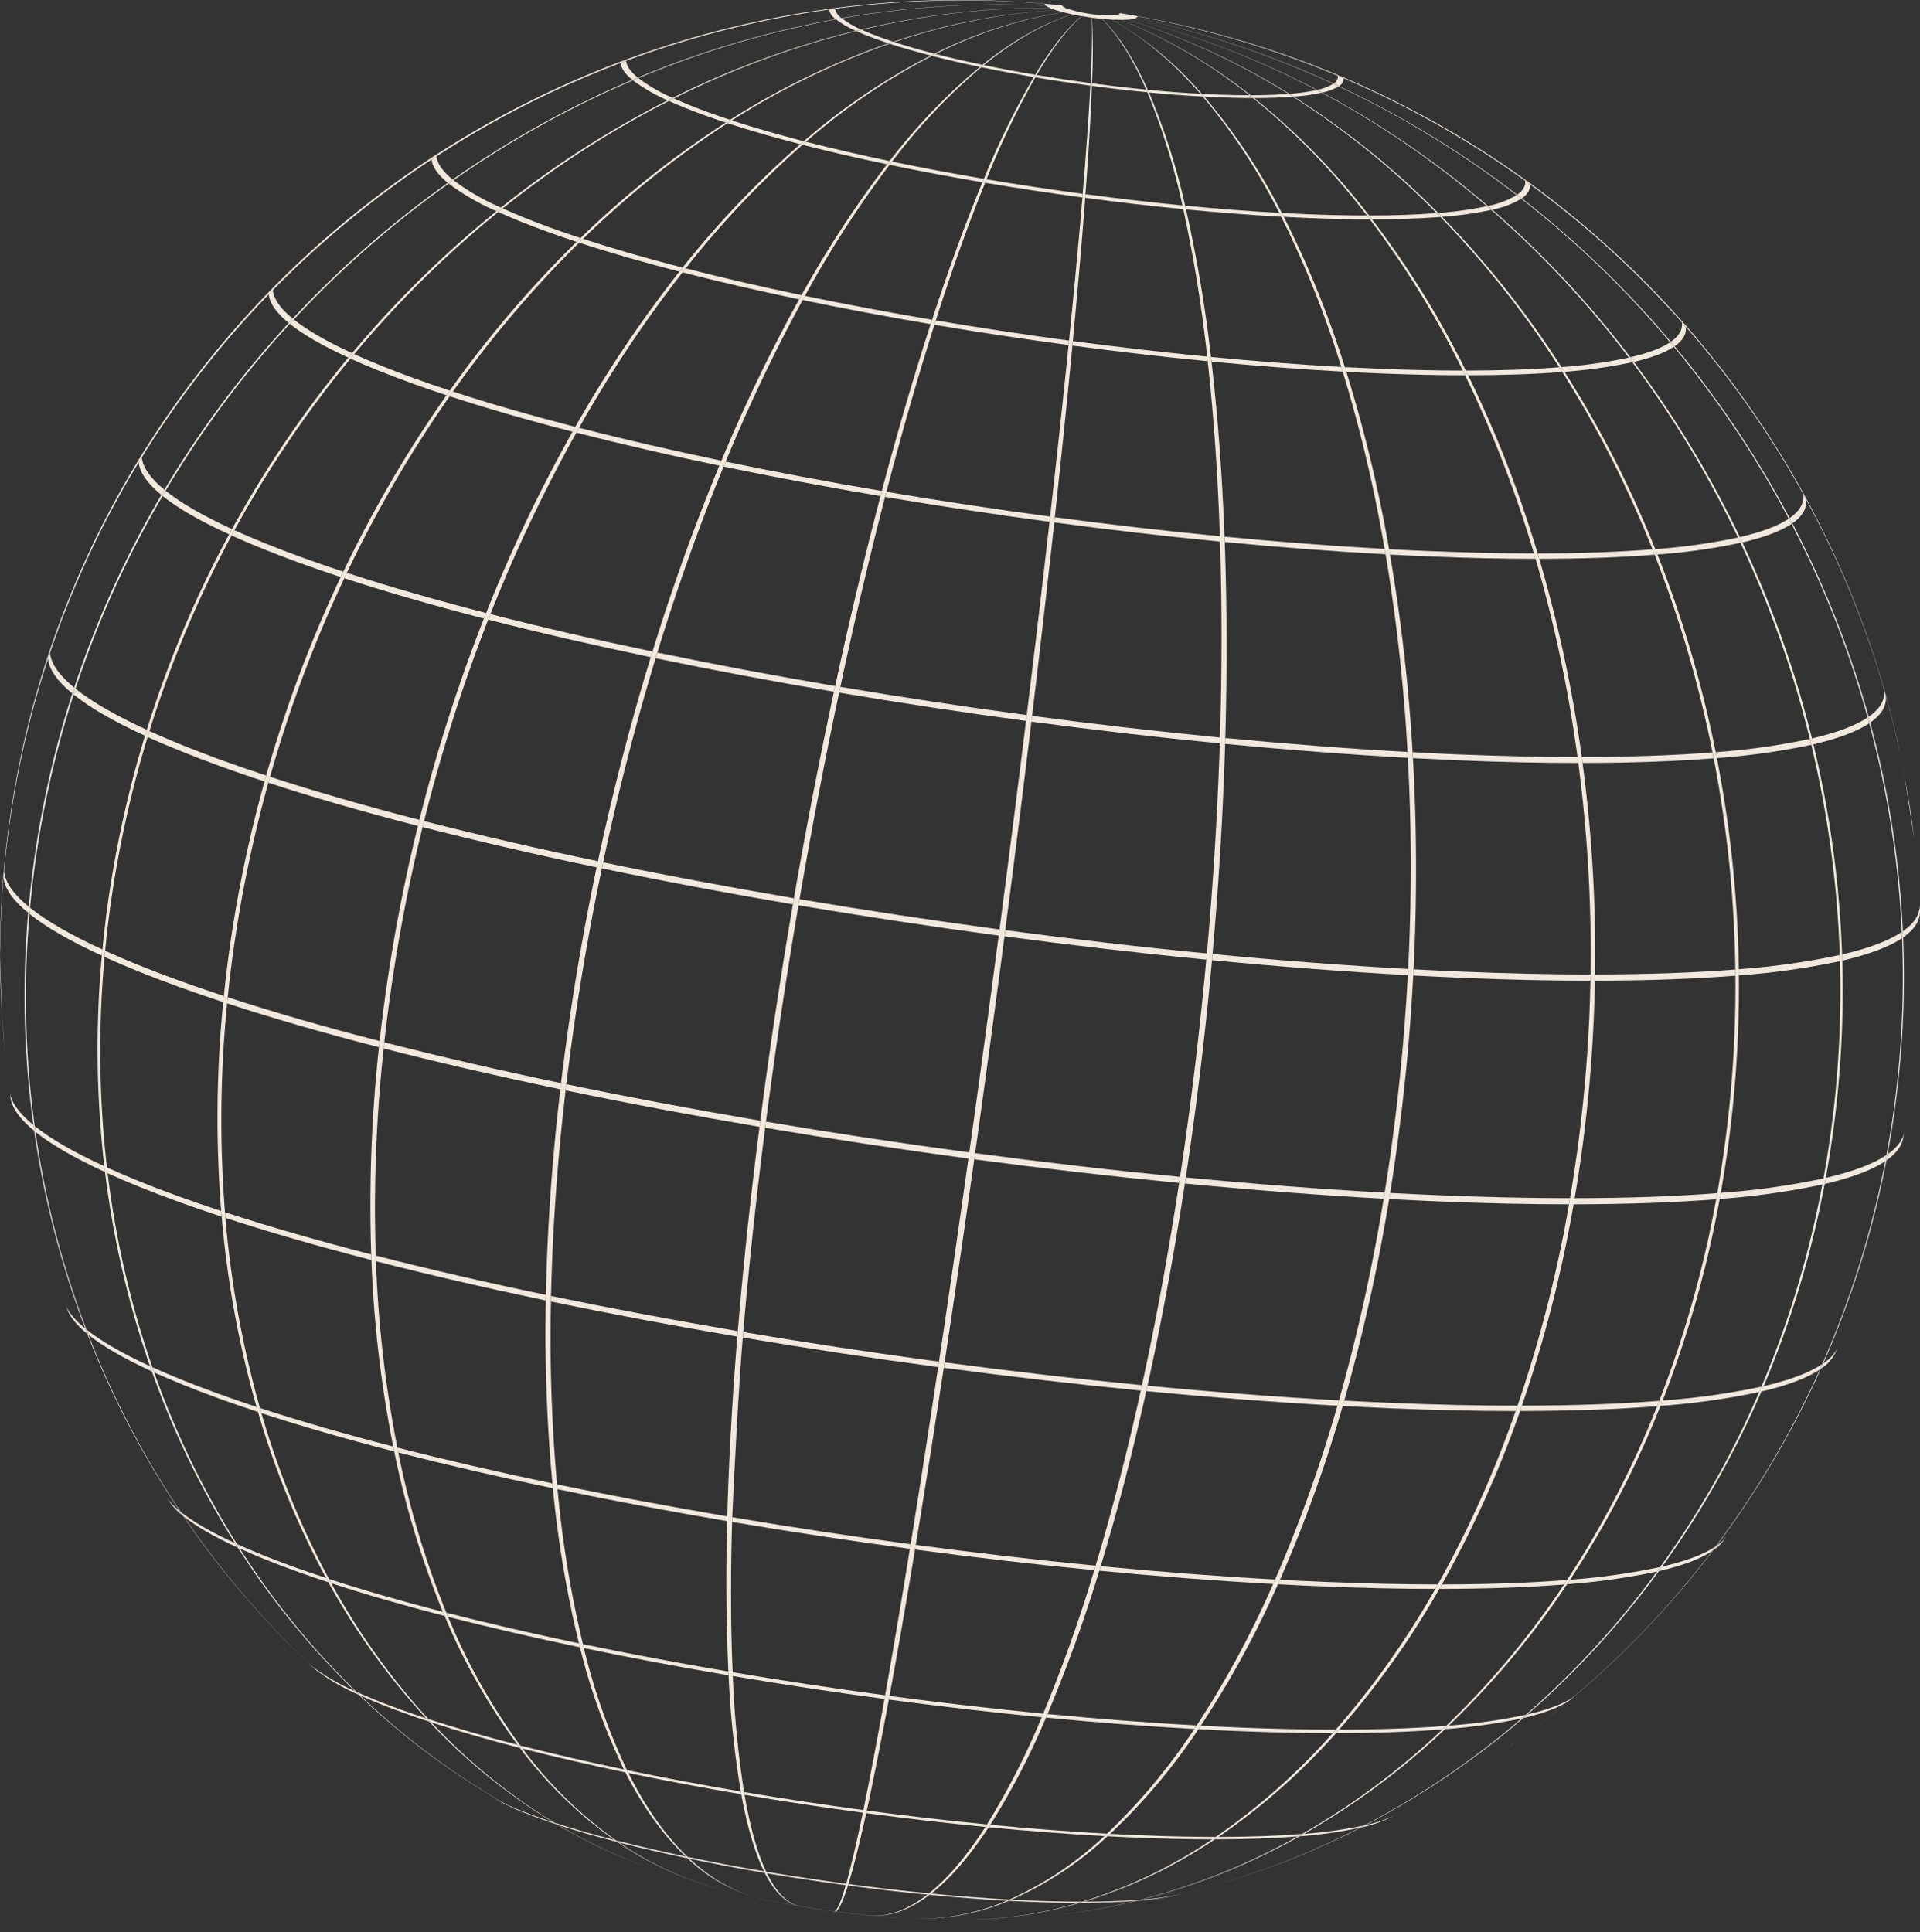 <svg xmlns="http://www.w3.org/2000/svg" xmlns:xlink="http://www.w3.org/1999/xlink" width="567.235" height="570.926" viewBox="0 0 567.235 570.926">
  <rect x="0" y="0" width="567.235" height="570.926" fill="#333333" stroke="none"/>
  <defs>
    <clipPath id="clip-path">
      <rect id="Rectangle_34688" data-name="Rectangle 34688" width="567.235" height="570.926" fill="#fff5eb"/>
    </clipPath>
    <clipPath id="clip-path-2">
      <rect id="Rectangle_34687" data-name="Rectangle 34687" width="567.234" height="595.924" fill="#fff5eb"/>
    </clipPath>
  </defs>
  <g id="Group_165008" data-name="Group 165008" opacity="0.928">
    <g id="Group_165007" data-name="Group 165007" clip-path="url(#clip-path)">
      <g id="Group_165006" data-name="Group 165006" transform="translate(0 0.001)">
        <g id="Group_165005" data-name="Group 165005" clip-path="url(#clip-path-2)">
          <path id="Path_12712" data-name="Path 12712" d="M25.926,45.723l.563.038L30.028,46c-2.927-.175-5.928-.413-8.98-.713-.15,0-.313-.013-.475-.025,1.8.175,3.577.325,5.353.463" transform="translate(236.73 520.797)" fill="#fff5eb"/>
          <path id="Path_12713" data-name="Path 12713" d="M17.8,44.825l3.139.675-.538-.113c-.875-.188-1.751-.375-2.6-.563" transform="translate(204.879 515.792)" fill="#fff5eb"/>
          <path id="Path_12714" data-name="Path 12714" d="M19.816,45.161l-.088.025c3.439.45,6.879.851,10.281,1.188l.475.025c-3.539-.35-7.116-.763-10.668-1.238" transform="translate(227.006 519.658)" fill="#fff5eb"/>
          <path id="Path_12715" data-name="Path 12715" d="M18.035,44.874l.588.138.563.113c2.977.613,6.078,1.188,9.255,1.726l-.313-.075c-3.477-.588-6.854-1.213-10.093-1.9" transform="translate(207.525 516.355)" fill="#fff5eb"/>
          <path id="Path_12716" data-name="Path 12716" d="M18.865,45.03l.3.075c3.352.575,6.766,1.088,10.206,1.538l.075-.012c-3.564-.475-7.116-1.013-10.581-1.6" transform="translate(217.076 518.15)" fill="#fff5eb"/>
          <path id="Path_12717" data-name="Path 12717" d="M30.559,45.156c-1.951-.088-3.915-.175-5.916-.275-.263.113-.55.225-.813.35q2.927.15,5.816.263,7.936.338,14.758.338c.388-.113.763-.225,1.138-.35q-6.922,0-14.983-.325" transform="translate(274.207 516.436)" fill="#fff5eb"/>
          <path id="Path_12718" data-name="Path 12718" d="M22.435,44.737c-.163.125-.313.25-.475.363,7.742.75,15.371,1.351,22.75,1.751.275-.125.55-.238.825-.35-7.492-.413-15.233-1-23.1-1.763" transform="translate(252.69 514.779)" fill="#fff5eb"/>
          <path id="Path_12719" data-name="Path 12719" d="M38.77,48.111c-7.729-1.3-15.3-2.739-22.525-4.24.188.188.388.35.563.538,7.129,1.476,14.57,2.877,22.2,4.177l-.238-.475" transform="translate(186.928 504.814)" fill="#fff5eb"/>
          <path id="Path_12720" data-name="Path 12720" d="M43.957,47.251c-7.867-.75-15.846-1.688-23.8-2.739l-.125.413c7.842,1.051,15.709,1.951,23.45,2.7a4.457,4.457,0,0,0,.475-.375" transform="translate(230.493 512.19)" fill="#fff5eb"/>
          <path id="Path_12721" data-name="Path 12721" d="M11.632,42.468l1.763.976c1.026.55,2.151,1.113,3.389,1.676-.45-.25-.9-.5-1.338-.763-1.413-.638-2.676-1.263-3.815-1.889" transform="translate(133.847 488.67)" fill="#fff5eb"/>
          <path id="Path_12722" data-name="Path 12722" d="M15.8,44.269c-1.376-.55-2.651-1.1-3.84-1.638.45.263.9.5,1.351.763,1.163.525,2.414,1.063,3.777,1.613,2.952,1.188,6.228,2.376,9.805,3.552-.4-.225-.775-.45-1.151-.675-3.614-1.2-6.954-2.4-9.943-3.614" transform="translate(137.644 490.546)" fill="#fff5eb"/>
          <path id="Path_12723" data-name="Path 12723" d="M41.723,47.784C33.769,46.721,25.84,45.508,18.1,44.22a4,4,0,0,1,.238.463C25.952,45.958,33.757,47.147,41.6,48.2c.038-.138.088-.263.125-.413" transform="translate(208.25 508.83)" fill="#fff5eb"/>
          <path id="Path_12724" data-name="Path 12724" d="M38.311,45.172l1.826-.425a90.741,90.741,0,0,1-11.894,1.676c-.45.1-.925.225-1.388.338a85.807,85.807,0,0,0,11.456-1.588" transform="translate(309.015 514.894)" fill="#fff5eb"/>
          <path id="Path_12725" data-name="Path 12725" d="M13.1,43.063c.363.225.763.45,1.126.688,5.24,1.7,11.081,3.377,17.4,5l-.888-.6C24.332,46.5,18.416,44.8,13.1,43.063" transform="translate(150.751 495.517)" fill="#fff5eb"/>
          <path id="Path_12726" data-name="Path 12726" d="M26.656,45.47c-.375.125-.763.238-1.138.338,6.153-.013,11.606-.2,16.321-.575.463-.113.925-.225,1.388-.35-4.79.375-10.318.588-16.572.588" transform="translate(293.631 516.447)" fill="#fff5eb"/>
          <path id="Path_12727" data-name="Path 12727" d="M14.555,43.481c.275.213.575.4.863.613,6.328,1.626,13.12,3.189,20.223,4.665-.175-.175-.375-.35-.55-.525-7.229-1.513-14.108-3.1-20.536-4.753" transform="translate(167.482 500.326)" fill="#fff5eb"/>
          <path id="Path_12728" data-name="Path 12728" d="M31.98,45.626c-.425.238-.838.475-1.276.725a130.709,130.709,0,0,0,17.647-2.5c.475-.238.951-.475,1.413-.725a128.857,128.857,0,0,1-17.785,2.5" transform="translate(353.305 496.23)" fill="#fff5eb"/>
          <path id="Path_12729" data-name="Path 12729" d="M7.38,39.375c.413.363.813.75,1.226,1.126A60.921,60.921,0,0,0,21.037,47.68L19.924,46.6A62.342,62.342,0,0,1,7.38,39.375" transform="translate(84.92 453.079)" fill="#fff5eb"/>
          <path id="Path_12730" data-name="Path 12730" d="M48.417,48.136C36.873,46.185,25.6,44.059,14.811,41.82c.138.288.288.575.438.863,10.693,2.226,21.874,4.327,33.318,6.266l-.15-.813" transform="translate(170.427 481.214)" fill="#fff5eb"/>
          <path id="Path_12731" data-name="Path 12731" d="M54.461,43.329c-7.129.563-15.383.863-24.713.875-.35.238-.7.463-1.051.7q13.883,0,24.5-.863c.425-.238.85-.463,1.263-.713" transform="translate(330.211 498.577)" fill="#fff5eb"/>
          <path id="Path_12732" data-name="Path 12732" d="M7.279,39.288l1.313,1.226c.3.25.6.525.938.788-.4-.363-.825-.738-1.226-1.126-.363-.3-.713-.6-1.026-.888" transform="translate(83.758 452.078)" fill="#fff5eb"/>
          <path id="Path_12733" data-name="Path 12733" d="M42.906,48.305c-10.756-2.251-21.049-4.628-30.617-7.066.225.3.463.613.688.925,9.505,2.426,19.711,4.79,30.367,7.016-.15-.288-.288-.588-.438-.875" transform="translate(141.407 474.528)" fill="#fff5eb"/>
          <path id="Path_12734" data-name="Path 12734" d="M40.688,43.708l1.638-.825a40.158,40.158,0,0,1-8.755,2.939c-.463.238-.951.488-1.426.738a40.128,40.128,0,0,0,8.542-2.852" transform="translate(369.898 493.445)" fill="#fff5eb"/>
          <path id="Path_12735" data-name="Path 12735" d="M29.92,48.8c-.313-.325-.625-.663-.926-1-5.415-1.776-10.381-3.577-14.858-5.39-2.039-.825-3.94-1.651-5.716-2.439.388.35.75.713,1.113,1.063,1.763.8,3.639,1.613,5.666,2.426q6.66,2.683,14.721,5.34" transform="translate(96.899 459.937)" fill="#fff5eb"/>
          <path id="Path_12736" data-name="Path 12736" d="M52.8,47.666c-11.856-1.588-23.688-3.377-35.219-5.328.038.288.075.55.125.825,11.456,1.926,23.175,3.715,34.932,5.278.05-.25.1-.513.163-.775" transform="translate(202.267 487.174)" fill="#fff5eb"/>
          <path id="Path_12737" data-name="Path 12737" d="M36.434,48.206c-9.555-2.451-18.4-5-26.314-7.592.3.338.613.663.926,1,7.867,2.576,16.634,5.09,26.1,7.529-.25-.313-.475-.625-.713-.938" transform="translate(116.449 467.336)" fill="#fff5eb"/>
          <path id="Path_12738" data-name="Path 12738" d="M57.079,44.939c.338-.238.7-.463,1.038-.7-6.891-.013-14.345-.163-22.362-.5q-4.352-.169-8.8-.413l-.788.713c2.952.15,5.853.3,8.742.413q11.913.488,22.175.488" transform="translate(301.041 498.543)" fill="#fff5eb"/>
          <path id="Path_12739" data-name="Path 12739" d="M56.142,46.877c-11.731-1.138-23.65-2.514-35.507-4.1-.063.263-.113.525-.175.775,11.769,1.563,23.575,2.939,35.219,4.065.15-.25.3-.475.463-.738" transform="translate(235.429 492.203)" fill="#fff5eb"/>
          <path id="Path_12740" data-name="Path 12740" d="M58.288,45.75c-11.169-.613-22.712-1.5-34.456-2.639-.163.25-.325.5-.475.738,11.619,1.126,23.075,2,34.156,2.614.263-.238.513-.488.775-.713" transform="translate(268.753 496.069)" fill="#fff5eb"/>
          <path id="Path_12741" data-name="Path 12741" d="M3.926,35.366l1,1.463a20.186,20.186,0,0,0,3.915,4.065L7.9,39.506a20.147,20.147,0,0,1-3.977-4.14" transform="translate(45.176 406.949)" fill="#fff5eb"/>
          <path id="Path_12742" data-name="Path 12742" d="M38,41.176v-.013l1.363-1.138a10.785,10.785,0,0,1-.988.763c-.438.363-.863.725-1.3,1.088.325-.238.65-.475.925-.7" transform="translate(426.604 460.559)" fill="#fff5eb"/>
          <path id="Path_12743" data-name="Path 12743" d="M20.3,44.961C13.21,41.7,7.882,38.607,4.268,35.718c.313.45.625.913.938,1.376,3.589,2.889,8.88,5.966,15.946,9.2-.288-.45-.575-.888-.85-1.338" transform="translate(49.111 410.999)" fill="#fff5eb"/>
          <path id="Path_12744" data-name="Path 12744" d="M69.221,43.872c-14.283-.8-29.053-1.926-44.049-3.377-.15.363-.313.713-.463,1.063C39.63,43,54.325,44.122,68.52,44.91c.238-.35.463-.7.7-1.038" transform="translate(284.322 465.967)" fill="#fff5eb"/>
          <path id="Path_12745" data-name="Path 12745" d="M32.589,47.774c-.238-.425-.463-.85-.7-1.288-6.9-2.264-13.27-4.565-18.973-6.879C10.3,38.544,7.85,37.506,5.6,36.48l.838,1.326Q9.814,39.344,13.7,40.92c5.691,2.3,12.019,4.578,18.885,6.854" transform="translate(64.427 419.767)" fill="#fff5eb"/>
          <path id="Path_12746" data-name="Path 12746" d="M37.211,45.153c-.4.35-.813.713-1.226,1.063,5.991-1.388,10.468-3.077,13.382-5.028.438-.375.863-.725,1.288-1.088-2.927,1.964-7.442,3.665-13.445,5.053" transform="translate(414.073 461.422)" fill="#fff5eb"/>
          <path id="Path_12747" data-name="Path 12747" d="M49.715,47.156c-13.77-2.889-26.9-5.916-39.171-9.055.175.413.35.813.513,1.226,12.194,3.114,25.276,6.128,38.959,9-.088-.4-.2-.788-.3-1.176" transform="translate(121.328 438.42)" fill="#fff5eb"/>
          <path id="Path_12748" data-name="Path 12748" d="M66.6,45.307c-15.008-1.463-30.229-3.227-45.412-5.24-.063.35-.138.725-.188,1.088,15.083,2,30.229,3.765,45.162,5.215.15-.35.288-.713.438-1.063" transform="translate(241.609 461.042)" fill="#fff5eb"/>
          <path id="Path_12749" data-name="Path 12749" d="M67.956,42.971c.3-.338.613-.688.913-1.038-8.8,0-18.36-.213-28.6-.625-3.7-.15-7.479-.325-11.256-.538-.225.35-.463.7-.7,1.038q5.666.319,11.206.538,15.308.619,28.44.625" transform="translate(325.746 469.131)" fill="#fff5eb"/>
          <path id="Path_12750" data-name="Path 12750" d="M41.426,47.009C29.219,43.858,17.913,40.606,7.77,37.3c.238.413.475.838.7,1.263,10.093,3.3,21.324,6.541,33.468,9.668-.175-.413-.338-.825-.513-1.226" transform="translate(89.408 429.249)" fill="#fff5eb"/>
          <path id="Path_12751" data-name="Path 12751" d="M64.09,40.774c-9.117.725-19.673,1.1-31.6,1.113l-.926,1.038q17.8-.019,31.43-1.113c.363-.338.738-.7,1.1-1.038" transform="translate(363.155 469.177)" fill="#fff5eb"/>
          <path id="Path_12752" data-name="Path 12752" d="M62.356,46.323c-15.171-2.026-30.279-4.315-45.05-6.816.012.375.038.763.05,1.126,14.7,2.489,29.716,4.765,44.8,6.779.075-.35.138-.725.2-1.088" transform="translate(199.137 454.598)" fill="#fff5eb"/>
          <path id="Path_12753" data-name="Path 12753" d="M56.743,46.936c-14.758-2.5-29.166-5.215-42.973-8.092q.15.6.3,1.163c13.707,2.864,28.053,5.566,42.723,8.054-.012-.375-.037-.75-.05-1.126" transform="translate(158.449 446.969)" fill="#fff5eb"/>
          <path id="Path_12754" data-name="Path 12754" d="M57.985,40.513a170.049,170.049,0,0,1-22.75,3.2c-.375.338-.725.7-1.1,1.038A168,168,0,0,0,56.76,41.576c.413-.35.813-.713,1.226-1.063" transform="translate(392.785 466.174)" fill="#fff5eb"/>
          <path id="Path_12755" data-name="Path 12755" d="M55.211,44.792C39.1,41.428,23.719,37.876,9.386,34.2c.1.488.2.976.288,1.463,14.3,3.664,29.629,7.216,45.675,10.556-.05-.475-.088-.951-.138-1.426" transform="translate(108.003 393.52)" fill="#fff5eb"/>
          <path id="Path_12756" data-name="Path 12756" d="M71.733,37.327c-10.668.838-23.025,1.3-36.97,1.313L34,39.966q20.861-.019,36.858-1.3c.288-.45.588-.9.875-1.338" transform="translate(391.232 429.514)" fill="#fff5eb"/>
          <path id="Path_12757" data-name="Path 12757" d="M77.909,40.929C61.2,40.016,43.915,38.678,26.368,37c-.138.438-.275.888-.4,1.338,17.472,1.676,34.706,3,51.353,3.915.2-.438.388-.888.588-1.326" transform="translate(298.809 425.774)" fill="#fff5eb"/>
          <path id="Path_12758" data-name="Path 12758" d="M76.663,40.023c.263-.438.5-.888.763-1.326q-15.477,0-33.468-.75c-4.352-.175-8.742-.375-13.182-.625l-.588,1.338c4.427.238,8.792.45,13.132.613q17.935.75,33.343.75" transform="translate(347.368 429.456)" fill="#fff5eb"/>
          <path id="Path_12759" data-name="Path 12759" d="M55.885,36.537c-3.414,2.314-8.692,4.29-15.734,5.928-.325.45-.663.9-.963,1.338,7-1.626,12.257-3.6,15.671-5.9.338-.45.688-.9,1.026-1.363" transform="translate(450.929 420.423)" fill="#fff5eb"/>
          <path id="Path_12760" data-name="Path 12760" d="M64.509,37.021a195.135,195.135,0,0,1-26.614,3.752L37.019,42.1a196.119,196.119,0,0,0,26.514-3.727l.976-1.351" transform="translate(425.971 425.992)" fill="#fff5eb"/>
          <path id="Path_12761" data-name="Path 12761" d="M34.792,45.533c-.15-.5-.288-1-.438-1.5-8.092-2.664-15.521-5.365-22.212-8.067C9.078,34.727,6.239,33.514,3.6,32.3c.175.525.35,1.038.538,1.551,2.639,1.2,5.465,2.414,8.517,3.639,6.666,2.7,14.07,5.39,22.137,8.042" transform="translate(41.425 371.68)" fill="#fff5eb"/>
          <path id="Path_12762" data-name="Path 12762" d="M20.8,42.241C12.5,38.414,6.269,34.8,2.042,31.41c.213.538.4,1.063.613,1.588,4.215,3.364,10.418,6.979,18.7,10.781-.188-.513-.363-1.026-.55-1.538" transform="translate(23.497 361.428)" fill="#fff5eb"/>
          <path id="Path_12763" data-name="Path 12763" d="M43.378,37.729,44.454,36.3A13.087,13.087,0,0,1,41.5,39.029c-.35.475-.688.926-1.038,1.376a13.594,13.594,0,0,0,2.914-2.676" transform="translate(465.612 417.731)" fill="#fff5eb"/>
          <path id="Path_12764" data-name="Path 12764" d="M45.511,44.635c-14.283-3.689-27.5-7.5-39.371-11.369.138.5.288,1.013.438,1.513C18.4,38.644,31.579,42.421,45.8,46.1c-.088-.488-.188-.976-.288-1.463" transform="translate(70.652 382.784)" fill="#fff5eb"/>
          <path id="Path_12765" data-name="Path 12765" d="M1.542,30.815,2.2,32.466v.012c.875,2.214,2.8,4.578,5.841,7.066l-.6-1.576q-4.6-3.79-5.9-7.154" transform="translate(17.744 354.581)" fill="#fff5eb"/>
          <path id="Path_12766" data-name="Path 12766" d="M70.035,43.824c-17.747-2.376-35.419-5.053-52.7-7.979l-.038,1.4c17.222,2.9,34.831,5.578,52.516,7.942l.225-1.363" transform="translate(198.999 412.46)" fill="#fff5eb"/>
          <path id="Path_12767" data-name="Path 12767" d="M63.436,44.524c-17.259-2.927-34.106-6.1-50.277-9.455l.15,1.426C29.393,39.847,46.2,43,63.4,45.925l.038-1.4" transform="translate(151.418 403.531)" fill="#fff5eb"/>
          <path id="Path_12768" data-name="Path 12768" d="M74.968,42.64C57.408,40.926,39.6,38.863,21.852,36.5c-.088.463-.163.913-.238,1.363,17.685,2.364,35.444,4.415,52.954,6.116.138-.45.263-.888.4-1.338" transform="translate(248.708 419.986)" fill="#fff5eb"/>
          <path id="Path_12769" data-name="Path 12769" d="M21.393,38.472C12.275,34.295,5.447,30.317.819,26.6c.063.575.15,1.163.238,1.738C5.672,32.043,12.5,36.008,21.605,40.2c-.075-.575-.15-1.151-.213-1.726" transform="translate(9.424 306.114)" fill="#fff5eb"/>
          <path id="Path_12770" data-name="Path 12770" d="M68.208,41c-18.948-3.227-37.445-6.7-55.168-10.381-.013.55-.025,1.1-.025,1.638C30.687,35.933,49.172,39.41,68.07,42.624c.038-.55.088-1.088.138-1.626" transform="translate(149.761 352.314)" fill="#fff5eb"/>
          <path id="Path_12771" data-name="Path 12771" d="M36.419,42.127l-.15-1.688C27.4,37.525,19.248,34.573,11.906,31.6Q6.9,29.552,2.526,27.582c.075.575.138,1.138.213,1.713,2.889,1.313,6,2.651,9.368,4,7.316,2.964,15.458,5.916,24.313,8.83" transform="translate(29.066 317.38)" fill="#fff5eb"/>
          <path id="Path_12772" data-name="Path 12772" d="M69.052,32.76a212.13,212.13,0,0,1-29.191,4.1c-.213.538-.425,1.063-.638,1.588a215.638,215.638,0,0,0,29.153-4.09l.675-1.6" transform="translate(451.332 376.962)" fill="#fff5eb"/>
          <path id="Path_12773" data-name="Path 12773" d="M83.534,38.654c.163-.525.3-1.063.463-1.588-18.347-1-37.3-2.464-56.556-4.327-.125.538-.238,1.063-.363,1.6,19.223,1.851,38.158,3.3,56.456,4.315" transform="translate(311.581 376.709)" fill="#fff5eb"/>
          <path id="Path_12774" data-name="Path 12774" d="M.229,25.8l.25,1.788c.475,2.977,2.764,6.216,6.979,9.668-.1-.575-.175-1.163-.238-1.738C2.955,32.042.667,28.79.229,25.8" transform="translate(2.635 296.886)" fill="#fff5eb"/>
          <path id="Path_12775" data-name="Path 12775" d="M59.567,32.229c-3.765,2.514-9.555,4.7-17.272,6.5-.225.525-.45,1.051-.688,1.576,7.717-1.776,13.495-3.965,17.247-6.479.238-.525.463-1.063.713-1.6" transform="translate(478.764 370.852)" fill="#fff5eb"/>
          <path id="Path_12776" data-name="Path 12776" d="M75.515,40.225c-19.473-2.614-38.859-5.553-57.831-8.755-.05.55-.1,1.088-.138,1.626,18.935,3.2,38.3,6.128,57.719,8.73.088-.538.175-1.063.25-1.6" transform="translate(201.899 362.118)" fill="#fff5eb"/>
          <path id="Path_12777" data-name="Path 12777" d="M77.028,33.095c-11.719.925-25.276,1.413-40.572,1.426-.188.538-.363,1.063-.55,1.588,15.283-.013,28.816-.5,40.5-1.426.213-.525.413-1.063.625-1.588" transform="translate(413.164 380.817)" fill="#fff5eb"/>
          <path id="Path_12778" data-name="Path 12778" d="M47.251,33.487,48,31.836a11.888,11.888,0,0,1-4.265,4.7c-.25.538-.475,1.076-.725,1.6a11.706,11.706,0,0,0,4.24-4.653" transform="translate(494.919 366.33)" fill="#fff5eb"/>
          <path id="Path_12779" data-name="Path 12779" d="M59.142,41.283C41.482,37.593,24.6,33.7,8.877,29.664l.038,1.663c15.7,4.027,32.568,7.917,50.2,11.606,0-.55.025-1.1.025-1.651" transform="translate(102.146 341.337)" fill="#fff5eb"/>
          <path id="Path_12780" data-name="Path 12780" d="M48.514,41.108c-15.671-4.04-30.191-8.217-43.2-12.469.05.563.088,1.126.138,1.688,12.995,4.24,27.477,8.417,43.123,12.444-.025-.563-.05-1.113-.063-1.663" transform="translate(61.159 329.542)" fill="#fff5eb"/>
          <path id="Path_12781" data-name="Path 12781" d="M82.807,36.168c.188-.525.363-1.051.55-1.588q-16.959,0-36.72-.8-7.148-.3-14.458-.688c-.163.525-.3,1.051-.463,1.588q7.3.375,14.433.688,19.717.807,36.657.8" transform="translate(364.962 380.771)" fill="#fff5eb"/>
          <path id="Path_12782" data-name="Path 12782" d="M80.838,38.916c-19.273-1.863-38.809-4.14-58.294-6.729-.075.538-.163,1.076-.25,1.6C41.742,36.377,61.265,38.64,80.5,40.517l.338-1.6" transform="translate(256.533 370.368)" fill="#fff5eb"/>
          <path id="Path_12783" data-name="Path 12783" d="M85.955,31.536c.088-.6.2-1.2.288-1.813q-17.6,0-38.1-.838c-4.965-.188-9.968-.438-15.033-.7q-.131.882-.3,1.8c5.053.275,10.068.5,15.008.713q20.5.844,38.133.838" transform="translate(377.584 324.307)" fill="#fff5eb"/>
          <path id="Path_12784" data-name="Path 12784" d="M87.009,32.308c-19.035-1.051-38.746-2.564-58.732-4.49-.1.6-.188,1.2-.288,1.8,20,1.914,39.684,3.452,58.732,4.49.088-.6.188-1.2.288-1.8" transform="translate(322.064 320.095)" fill="#fff5eb"/>
          <path id="Path_12785" data-name="Path 12785" d="M61.467,36.694C43.119,32.855,25.6,28.815,9.251,24.625c-.063.6-.138,1.213-.188,1.814,16.321,4.19,33.856,8.229,52.191,12.069.075-.6.15-1.213.213-1.814" transform="translate(104.286 283.354)" fill="#fff5eb"/>
          <path id="Path_12786" data-name="Path 12786" d="M79.608,28.188c-12.169.963-26.252,1.476-42.135,1.488-.1.613-.213,1.213-.3,1.813,15.871-.025,29.954-.525,42.11-1.488.1-.6.213-1.2.325-1.814" transform="translate(427.731 324.353)" fill="#fff5eb"/>
          <path id="Path_12787" data-name="Path 12787" d="M78.359,35.591C58.148,32.89,38,29.838,18.3,26.5l-.225,1.813C37.749,31.639,57.885,34.7,78.1,37.4c.088-.6.175-1.2.263-1.814" transform="translate(207.997 304.918)" fill="#fff5eb"/>
          <path id="Path_12788" data-name="Path 12788" d="M70.867,36.384C51.207,33.045,32,29.431,13.586,25.616l-.225,1.8c18.4,3.827,37.608,7.442,57.269,10.781.088-.6.163-1.2.238-1.813" transform="translate(153.743 294.757)" fill="#fff5eb"/>
          <path id="Path_12789" data-name="Path 12789" d="M61.373,27.289c-3.9,2.614-9.918,4.89-17.935,6.741-.113.613-.213,1.213-.338,1.813,8.029-1.864,14.02-4.127,17.935-6.741l.338-1.814" transform="translate(495.955 314.008)" fill="#fff5eb"/>
          <path id="Path_12790" data-name="Path 12790" d="M22.234,33.778C12.766,29.425,5.675,25.3.86,21.446.8,22.059.747,22.659.7,23.272,5.512,27.137,12.591,31.264,22.059,35.6c.063-.6.113-1.213.175-1.826" transform="translate(8.02 246.774)" fill="#fff5eb"/>
          <path id="Path_12791" data-name="Path 12791" d="M83.81,34.248c-20.023-1.951-40.322-4.3-60.545-7-.088.613-.163,1.213-.25,1.813,20.224,2.7,40.51,5.04,60.52,6.991.088-.6.175-1.2.275-1.8" transform="translate(264.818 313.49)" fill="#fff5eb"/>
          <path id="Path_12792" data-name="Path 12792" d="M.257,20.586C.195,21.2.145,21.812.082,22.412c.338,3.2,2.726,6.7,7.291,10.431.05-.6.1-1.213.163-1.826C2.971,27.277.57,23.788.257,20.586" transform="translate(0.944 236.878)" fill="#fff5eb"/>
          <path id="Path_12793" data-name="Path 12793" d="M37.527,37.634l.175-1.826c-9.23-3.027-17.7-6.1-25.314-9.18-3.489-1.4-6.741-2.8-9.743-4.165-.05.613-.1,1.213-.175,1.826,3.014,1.363,6.253,2.752,9.743,4.165,7.629,3.089,16.1,6.153,25.314,9.18" transform="translate(28.422 258.476)" fill="#fff5eb"/>
          <path id="Path_12794" data-name="Path 12794" d="M50.415,36.517C34.143,32.315,19.06,27.975,5.553,23.56c-.063.613-.125,1.226-.188,1.813,13.52,4.427,28.591,8.767,44.849,12.957.063-.6.125-1.213.2-1.813" transform="translate(61.734 271.099)" fill="#fff5eb"/>
          <path id="Path_12795" data-name="Path 12795" d="M49.5,28.6l.338-1.851c-.438,2.364-2.089,4.54-4.928,6.529-.113.6-.225,1.2-.35,1.8,2.827-1.976,4.49-4.14,4.94-6.479" transform="translate(512.744 307.794)" fill="#fff5eb"/>
          <path id="Path_12796" data-name="Path 12796" d="M71.264,27.842a223.666,223.666,0,0,1-30.329,4.252c-.1.613-.2,1.2-.313,1.8A223.826,223.826,0,0,0,70.938,29.63c.1-.588.213-1.188.325-1.788" transform="translate(467.43 320.371)" fill="#fff5eb"/>
          <path id="Path_12797" data-name="Path 12797" d="M78.256,30.186c-19.9-2.676-39.709-5.666-59.082-8.942-.1.6-.2,1.2-.313,1.813,19.4,3.264,39.246,6.278,59.145,8.955.088-.613.175-1.226.25-1.826" transform="translate(217.03 244.449)" fill="#fff5eb"/>
          <path id="Path_12798" data-name="Path 12798" d="M83.523,28.855c-19.686-1.9-39.672-4.227-59.57-6.879L23.728,23.8c19.911,2.651,39.909,4.965,59.62,6.879.063-.6.113-1.213.175-1.826" transform="translate(273.034 252.872)" fill="#fff5eb"/>
          <path id="Path_12799" data-name="Path 12799" d="M70.9,22.562a217.658,217.658,0,0,1-29.829,4.2c0,.613.013,1.226.013,1.826a220.5,220.5,0,0,0,29.879-4.2c-.025-.6-.038-1.213-.063-1.826" transform="translate(472.631 259.615)" fill="#fff5eb"/>
          <path id="Path_12800" data-name="Path 12800" d="M38.018,32.168c.163-.588.325-1.176.5-1.763-9.08-2.977-17.409-6-24.9-9.03-3.439-1.4-6.629-2.764-9.593-4.1-.188.575-.35,1.151-.538,1.738q4.446,2.045,9.605,4.1c7.5,3.052,15.846,6.078,24.926,9.055" transform="translate(40.124 198.744)" fill="#fff5eb"/>
          <path id="Path_12801" data-name="Path 12801" d="M23.339,28.4c-9.318-4.277-16.3-8.33-21.036-12.132-.175.575-.375,1.151-.563,1.726C6.48,21.813,13.471,25.877,22.8,30.155c.175-.588.35-1.163.538-1.751" transform="translate(20.022 187.238)" fill="#fff5eb"/>
          <path id="Path_12802" data-name="Path 12802" d="M86.574,26.954c-18.723-1.026-38.108-2.514-57.781-4.415-.05.613-.113,1.213-.163,1.826,19.686,1.889,39.1,3.389,57.844,4.415.037-.6.075-1.213.1-1.826" transform="translate(329.44 259.351)" fill="#fff5eb"/>
          <path id="Path_12803" data-name="Path 12803" d="M70.949,30.979C51.6,27.689,32.691,24.138,14.593,20.373l-.375,1.788C32.34,25.939,51.276,29.49,70.649,32.792c.088-.613.2-1.213.3-1.813" transform="translate(163.604 234.427)" fill="#fff5eb"/>
          <path id="Path_12804" data-name="Path 12804" d="M8.3,27.42c.2-.588.375-1.163.563-1.738C4.387,22,2.023,18.565,1.71,15.426c-.2.575-.388,1.151-.575,1.726C1.448,20.291,3.811,23.731,8.3,27.42" transform="translate(13.06 177.503)" fill="#fff5eb"/>
          <path id="Path_12805" data-name="Path 12805" d="M61.8,31.267C43.738,27.49,26.5,23.525,10.432,19.4c-.163.6-.313,1.188-.45,1.776,16.1,4.127,33.356,8.117,51.428,11.894.138-.6.25-1.2.388-1.8" transform="translate(114.861 223.208)" fill="#fff5eb"/>
          <path id="Path_12806" data-name="Path 12806" d="M85.736,26.264l.037-1.826Q68.439,24.42,48.265,23.6q-7.316-.3-14.783-.7c-.037.6-.063,1.213-.1,1.826,4.99.275,9.918.5,14.808.713q20.167.825,37.545.825" transform="translate(384.12 263.505)" fill="#fff5eb"/>
          <path id="Path_12807" data-name="Path 12807" d="M49.991,23.21,49.9,21.359c.163,2.964-1.538,5.653-4.953,8.042l.075,1.826c3.4-2.4,5.1-5.078,4.965-8.017" transform="translate(517.243 245.773)" fill="#fff5eb"/>
          <path id="Path_12808" data-name="Path 12808" d="M79.149,22.9c-11.969.938-25.814,1.438-41.448,1.463,0,.613-.013,1.226-.025,1.839,15.659-.025,29.516-.525,41.5-1.476-.013-.613-.013-1.213-.025-1.826" transform="translate(433.531 263.562)" fill="#fff5eb"/>
          <path id="Path_12809" data-name="Path 12809" d="M61.149,22.019C57.3,24.6,51.406,26.834,43.514,28.66c.013.6.038,1.213.05,1.826,7.9-1.838,13.82-4.065,17.672-6.641-.025-.613-.063-1.213-.088-1.826" transform="translate(500.707 253.367)" fill="#fff5eb"/>
          <path id="Path_12810" data-name="Path 12810" d="M50.963,31.084c-16-4.127-30.829-8.392-44.124-12.732-.175.588-.338,1.176-.5,1.763,13.307,4.352,28.165,8.63,44.187,12.757.15-.6.288-1.188.438-1.788" transform="translate(72.942 211.172)" fill="#fff5eb"/>
          <path id="Path_12811" data-name="Path 12811" d="M24.339,22.9C15.671,18.924,9.168,15.134,4.753,11.6c-.313.513-.613,1.026-.913,1.538C8.267,16.673,14.783,20.475,23.5,24.464c.275-.513.563-1.038.838-1.563" transform="translate(44.186 133.42)" fill="#fff5eb"/>
          <path id="Path_12812" data-name="Path 12812" d="M82.843,21.551c-17.459-.963-35.519-2.364-53.854-4.115-.025.575-.038,1.151-.05,1.738,18.385,1.751,36.482,3.152,53.992,4.115-.025-.575-.063-1.163-.088-1.738" transform="translate(332.996 200.631)" fill="#fff5eb"/>
          <path id="Path_12813" data-name="Path 12813" d="M75.251,24.558C56.716,22.081,38.244,19.28,20.2,16.228c-.125.563-.25,1.126-.375,1.7,18.122,3.052,36.632,5.866,55.218,8.355.075-.575.15-1.151.213-1.726" transform="translate(228.076 186.731)" fill="#fff5eb"/>
          <path id="Path_12814" data-name="Path 12814" d="M60.059,25.577C43.225,22.062,27.167,18.36,12.183,14.508c-.225.55-.425,1.088-.65,1.638C26.554,20,42.675,23.713,59.547,27.24c.175-.55.338-1.113.513-1.663" transform="translate(132.708 166.94)" fill="#fff5eb"/>
          <path id="Path_12815" data-name="Path 12815" d="M9.967,21.9c.3-.513.613-1.026.9-1.526C6.69,16.947,4.5,13.745,4.2,10.806c-.3.5-.625,1-.926,1.5.3,2.952,2.5,6.153,6.691,9.593" transform="translate(37.696 124.341)" fill="#fff5eb"/>
          <path id="Path_12816" data-name="Path 12816" d="M82.32,20.948,82.095,19.2q-16.153,0-34.957-.763c-4.552-.188-9.143-.4-13.77-.663.037.588.063,1.163.1,1.751,4.64.238,9.255.463,13.808.663,12.557.513,24.263.763,35.044.763" transform="translate(383.959 204.486)" fill="#fff5eb"/>
          <path id="Path_12817" data-name="Path 12817" d="M80.068,23.315c-18.347-1.788-36.958-3.927-55.493-6.4-.075.563-.138,1.138-.213,1.713,18.6,2.476,37.258,4.64,55.655,6.428.012-.575.038-1.151.05-1.738" transform="translate(280.34 194.602)" fill="#fff5eb"/>
          <path id="Path_12818" data-name="Path 12818" d="M44.141,24.265c.163.563.313,1.138.463,1.713,3.4-2.376,4.965-5.04,4.6-7.979-.15-.575-.313-1.138-.475-1.7.35,2.939-1.2,5.616-4.59,7.967" transform="translate(507.922 187.537)" fill="#fff5eb"/>
          <path id="Path_12819" data-name="Path 12819" d="M75.985,17.776q-16.734,1.313-38.621,1.363c.075.588.163,1.176.238,1.751,14.608-.012,27.552-.488,38.721-1.363-.1-.588-.213-1.163-.338-1.751" transform="translate(429.94 204.544)" fill="#fff5eb"/>
          <path id="Path_12820" data-name="Path 12820" d="M37.69,26.372c.263-.538.513-1.076.775-1.6-8.455-2.789-16.221-5.591-23.213-8.43q-4.784-1.932-8.93-3.815c-.288.525-.575,1.051-.85,1.563,2.777,1.251,5.753,2.539,8.967,3.827,6.991,2.839,14.783,5.653,23.25,8.455" transform="translate(62.965 144.145)" fill="#fff5eb"/>
          <path id="Path_12821" data-name="Path 12821" d="M68.517,25.31C50.482,22.246,32.86,18.931,16,15.417c-.175.563-.35,1.113-.513,1.676C32.4,20.607,50.057,23.934,68.154,27c.113-.563.238-1.126.363-1.688" transform="translate(178.217 177.399)" fill="#fff5eb"/>
          <path id="Path_12822" data-name="Path 12822" d="M68.331,17.458a203.616,203.616,0,0,1-27.8,3.9c.125.575.238,1.163.35,1.751A209.01,209.01,0,0,0,68.756,19.2c-.15-.588-.275-1.163-.425-1.738" transform="translate(466.348 200.885)" fill="#fff5eb"/>
          <path id="Path_12823" data-name="Path 12823" d="M59.236,16.951c-3.577,2.4-9.092,4.477-16.434,6.191.138.575.275,1.163.425,1.738,7.367-1.713,12.882-3.8,16.484-6.2-.163-.575-.313-1.151-.475-1.726" transform="translate(492.515 195.051)" fill="#fff5eb"/>
          <path id="Path_12824" data-name="Path 12824" d="M50.018,25.4C35.11,21.55,21.278,17.585,8.9,13.533c-.263.538-.513,1.076-.763,1.6C20.565,19.2,34.422,23.176,49.368,27.04c.225-.55.438-1.088.65-1.638" transform="translate(93.585 155.72)" fill="#fff5eb"/>
          <path id="Path_12825" data-name="Path 12825" d="M47.718,19.683C34.611,16.293,22.467,12.8,11.586,9.252c-.313.463-.638.913-.963,1.376C21.554,14.2,33.748,17.719,46.918,21.108c.263-.488.538-.951.8-1.426" transform="translate(122.237 106.46)" fill="#fff5eb"/>
          <path id="Path_12826" data-name="Path 12826" d="M63.528,12.7A179.885,179.885,0,0,1,39.1,16.126c.2.525.425,1.063.638,1.588a180.89,180.89,0,0,0,24.526-3.452c-.25-.525-.488-1.038-.738-1.563" transform="translate(449.939 146.124)" fill="#fff5eb"/>
          <path id="Path_12827" data-name="Path 12827" d="M36.645,20.5c.313-.463.65-.926.976-1.376-7.429-2.451-14.258-4.915-20.386-7.4q-4.2-1.707-7.842-3.352c-.363.438-.738.888-1.113,1.326,2.451,1.113,5.078,2.226,7.892,3.364,6.153,2.5,13.02,4.99,20.474,7.442" transform="translate(95.276 96.288)" fill="#fff5eb"/>
          <path id="Path_12828" data-name="Path 12828" d="M73.818,17.836C57.709,16.272,41.35,14.384,25.067,12.22c-.05.513-.113,1.026-.163,1.538,16.346,2.176,32.78,4.077,48.964,5.653-.013-.525-.025-1.051-.05-1.576" transform="translate(286.566 140.612)" fill="#fff5eb"/>
          <path id="Path_12829" data-name="Path 12829" d="M76.214,16.293c-15.321-.838-31.192-2.064-47.288-3.614.013.525.038,1.051.063,1.576,16.171,1.563,32.1,2.789,47.513,3.627-.1-.525-.188-1.051-.288-1.588" transform="translate(332.846 145.894)" fill="#fff5eb"/>
          <path id="Path_12830" data-name="Path 12830" d="M55.544,12.254c-3.152,2.114-7.992,3.94-14.445,5.44.25.525.5,1.051.738,1.576,6.491-1.513,11.344-3.339,14.508-5.465l-.8-1.551" transform="translate(472.918 141.003)" fill="#fff5eb"/>
          <path id="Path_12831" data-name="Path 12831" d="M56.475,19.826c-14.783-3.089-28.9-6.353-42.048-9.718-.275.475-.538.951-.813,1.426,13.22,3.389,27.4,6.654,42.248,9.755.213-.488.4-.976.613-1.463" transform="translate(156.654 116.31)" fill="#fff5eb"/>
          <path id="Path_12832" data-name="Path 12832" d="M69.66,18.935c-16.284-2.176-32.505-4.64-48.351-7.316-.138.5-.275,1-.4,1.513,15.934,2.689,32.23,5.153,48.576,7.354.063-.513.125-1.026.175-1.551" transform="translate(240.584 133.696)" fill="#fff5eb"/>
          <path id="Path_12833" data-name="Path 12833" d="M76.074,15.814c-.163-.525-.313-1.063-.463-1.588q-14.183-.019-30.717-.688c-4-.15-8.017-.35-12.082-.563.075.513.175,1.051.25,1.588,4.1.213,8.167.413,12.169.563,11.044.463,21.349.688,30.842.688" transform="translate(377.573 149.3)" fill="#fff5eb"/>
          <path id="Path_12834" data-name="Path 12834" d="M63.819,19.574c-15.834-2.689-31.3-5.591-46.125-8.667-.2.488-.413.976-.6,1.463,14.871,3.089,30.417,6.016,46.338,8.717.125-.5.263-1,.388-1.513" transform="translate(196.697 125.504)" fill="#fff5eb"/>
          <path id="Path_12835" data-name="Path 12835" d="M47.139,13.194c-.275-.5-.55-1.013-.825-1.513.3,2.576-1.051,4.915-4.04,6.991.275.513.55,1.038.825,1.551,2.977-2.076,4.34-4.44,4.04-7.029" transform="translate(486.439 134.41)" fill="#fff5eb"/>
          <path id="Path_12836" data-name="Path 12836" d="M25.243,17.491c-7.617-3.5-13.332-6.829-17.209-9.943-.4.425-.788.863-1.188,1.288,3.89,3.127,9.63,6.466,17.284,9.98.363-.45.75-.888,1.113-1.326" transform="translate(78.764 86.852)" fill="#fff5eb"/>
          <path id="Path_12837" data-name="Path 12837" d="M12.239,16.549c.388-.425.775-.85,1.188-1.288-3.677-3.014-5.616-5.816-5.866-8.4-.4.425-.8.838-1.213,1.251.263,2.589,2.2,5.415,5.891,8.442" transform="translate(73.045 78.889)" fill="#fff5eb"/>
          <path id="Path_12838" data-name="Path 12838" d="M70.253,12.978c-9.793.775-21.124,1.2-33.931,1.213.163.525.313,1.063.475,1.588,12.869-.012,24.251-.438,34.081-1.213-.213-.525-.413-1.051-.625-1.588" transform="translate(417.95 149.334)" fill="#fff5eb"/>
          <path id="Path_12839" data-name="Path 12839" d="M62.239,8.677q-11.969.957-27.615.976c.238.463.463.926.7,1.388,10.493-.013,19.773-.338,27.79-.976-.288-.463-.588-.926-.875-1.388" transform="translate(398.412 99.843)" fill="#fff5eb"/>
          <path id="Path_12840" data-name="Path 12840" d="M50.256,8.087c-2.564,1.726-6.5,3.2-11.744,4.427.338.463.675.913,1.026,1.363,5.278-1.226,9.255-2.726,11.831-4.452-.363-.45-.75-.888-1.113-1.338" transform="translate(443.15 93.054)" fill="#fff5eb"/>
          <path id="Path_12841" data-name="Path 12841" d="M34.908,14.793c.388-.375.775-.763,1.163-1.126q-9.08-2.983-16.584-6.016Q16.054,6.263,13.1,4.925c-.438.338-.875.7-1.326,1.051,2,.9,4.14,1.813,6.441,2.752,5.028,2.039,10.631,4.065,16.7,6.066" transform="translate(135.435 56.67)" fill="#fff5eb"/>
          <path id="Path_12842" data-name="Path 12842" d="M61.856,13.536C48.611,11.747,35.4,9.759,22.5,7.57c-.138.438-.275.863-.425,1.3,13.007,2.2,26.3,4.2,39.647,5.991.038-.438.088-.888.138-1.326" transform="translate(253.978 87.105)" fill="#fff5eb"/>
          <path id="Path_12843" data-name="Path 12843" d="M26.021,12.337A68.936,68.936,0,0,1,12.013,4.258l-1.413,1A69.8,69.8,0,0,0,24.708,13.4c.438-.35.875-.713,1.313-1.063" transform="translate(121.972 48.995)" fill="#fff5eb"/>
          <path id="Path_12844" data-name="Path 12844" d="M67.089,11.373c-12.482-.688-25.376-1.688-38.483-2.939.05.45.1.913.163,1.363,13.182,1.276,26.189,2.276,38.746,2.964-.125-.463-.275-.925-.425-1.388" transform="translate(329.164 97.047)" fill="#fff5eb"/>
          <path id="Path_12845" data-name="Path 12845" d="M65.142,12.636c-13.12-1.276-26.414-2.814-39.684-4.577-.038.438-.088.888-.125,1.326C38.69,11.173,52.085,12.724,65.292,14l-.15-1.363" transform="translate(291.502 92.732)" fill="#fff5eb"/>
          <path id="Path_12846" data-name="Path 12846" d="M44.224,14.135C33.568,11.384,23.687,8.545,14.833,5.643c-.388.388-.775.763-1.151,1.126,8.917,2.927,18.86,5.778,29.6,8.555.313-.413.625-.8.938-1.188" transform="translate(157.436 64.932)" fill="#fff5eb"/>
          <path id="Path_12847" data-name="Path 12847" d="M67.286,11.075c-.238-.463-.45-.926-.688-1.388q-11.537,0-24.989-.55c-3.252-.138-6.516-.3-9.843-.463.15.463.3.913.438,1.376,3.352.188,6.654.338,9.918.475,9.017.363,17.422.55,25.164.55" transform="translate(365.537 99.809)" fill="#fff5eb"/>
          <path id="Path_12848" data-name="Path 12848" d="M57.194,14.056C44.3,11.868,31.705,9.5,19.649,6.99c-.225.413-.45.825-.688,1.238,12.144,2.526,24.826,4.915,37.808,7.116.15-.438.275-.863.425-1.288" transform="translate(218.181 80.431)" fill="#fff5eb"/>
          <path id="Path_12849" data-name="Path 12849" d="M43.9,8.92c-.375-.425-.763-.85-1.151-1.3.263,2.1-.85,4.015-3.277,5.7.375.45.75.888,1.113,1.338,2.451-1.7,3.564-3.614,3.314-5.741" transform="translate(454.151 87.669)" fill="#fff5eb"/>
          <path id="Path_12850" data-name="Path 12850" d="M51.268,14.257C39.237,11.743,27.755,9.091,17.049,6.34c-.325.4-.625.8-.925,1.188,10.768,2.777,22.337,5.428,34.444,7.967.238-.413.475-.825.7-1.238" transform="translate(185.536 72.952)" fill="#fff5eb"/>
          <path id="Path_12851" data-name="Path 12851" d="M56.772,8.449a145.86,145.86,0,0,1-19.886,2.8c.313.45.6.913.888,1.376A147.43,147.43,0,0,0,57.8,9.812c-.338-.463-.688-.913-1.026-1.363" transform="translate(424.44 97.22)" fill="#fff5eb"/>
          <path id="Path_12852" data-name="Path 12852" d="M15,11.523c.475-.325.951-.663,1.426-.988-2.989-2.451-4.565-4.74-4.778-6.841-.488.313-.976.638-1.451.951.225,2.114,1.8,4.415,4.8,6.879" transform="translate(117.3 42.505)" fill="#fff5eb"/>
          <path id="Path_12853" data-name="Path 12853" d="M18.135,7.041l1.6-.675C17.585,4.6,16.446,2.951,16.3,1.438c-.55.2-1.088.413-1.638.625.15,1.526,1.288,3.189,3.477,4.978" transform="translate(168.667 16.546)" fill="#fff5eb"/>
          <path id="Path_12854" data-name="Path 12854" d="M39.7,8.974c-7.7-1.989-14.833-4.04-21.224-6.128-.425.263-.863.55-1.288.813,6.479,2.114,13.682,4.19,21.474,6.2.338-.3.688-.6,1.038-.888" transform="translate(197.756 32.747)" fill="#fff5eb"/>
          <path id="Path_12855" data-name="Path 12855" d="M48.331,4.871A106.155,106.155,0,0,1,33.973,6.885c.388.375.75.763,1.126,1.138A108.035,108.035,0,0,0,49.606,5.984c-.425-.375-.85-.75-1.276-1.113" transform="translate(390.921 56.048)" fill="#fff5eb"/>
          <path id="Path_12856" data-name="Path 12856" d="M26.671,7.686A50.166,50.166,0,0,1,16.553,1.845l-1.6.675a51.314,51.314,0,0,0,10.231,5.9c.5-.25.988-.488,1.488-.738" transform="translate(172.05 21.229)" fill="#fff5eb"/>
          <path id="Path_12857" data-name="Path 12857" d="M52.277,5.035c-5.753.45-12.407.7-19.936.713.3.375.588.75.888,1.126,7.6,0,14.333-.25,20.161-.7-.363-.388-.738-.763-1.113-1.138" transform="translate(372.142 57.936)" fill="#fff5eb"/>
          <path id="Path_12858" data-name="Path 12858" d="M48.854,8.908c-9.305-1.576-18.4-3.289-27.1-5.09-.25.313-.488.638-.738.951,8.817,1.826,18.01,3.564,27.415,5.165.15-.35.275-.688.425-1.026" transform="translate(241.804 43.932)" fill="#fff5eb"/>
          <path id="Path_12859" data-name="Path 12859" d="M32.574,9.455c.425-.263.85-.538,1.288-.813C29.5,7.2,25.495,5.753,21.893,4.3c-1.651-.675-3.189-1.338-4.628-1.976-.488.238-.976.5-1.463.738q2.157.994,4.653,1.989C24.107,6.541,28.171,8,32.574,9.455" transform="translate(181.831 26.764)" fill="#fff5eb"/>
          <path id="Path_12860" data-name="Path 12860" d="M56.293,6.9l-.875-1.138q-8.348,0-18.035-.4c-2.339-.088-4.715-.213-7.1-.325l.588,1.113c2.414.138,4.815.25,7.179.35q9.812.394,18.247.4" transform="translate(348.415 57.912)" fill="#fff5eb"/>
          <path id="Path_12861" data-name="Path 12861" d="M52.1,8.538C42.53,7.25,33.013,5.812,23.7,4.236c-.138.35-.288.688-.425,1.026C32.7,6.85,42.343,8.3,52.011,9.614c.037-.363.063-.725.088-1.076" transform="translate(267.764 48.742)" fill="#fff5eb"/>
          <path id="Path_12862" data-name="Path 12862" d="M45,5.685c-.45-.35-.913-.725-1.376-1.076a26.42,26.42,0,0,1-8.48,3.2c.425.363.85.738,1.276,1.1A26.723,26.723,0,0,0,45,5.685" transform="translate(404.441 53.034)" fill="#fff5eb"/>
          <path id="Path_12863" data-name="Path 12863" d="M54.351,7.9C44.883,6.989,35.29,5.864,25.71,4.588l-.075,1.076c9.68,1.288,19.4,2.414,28.978,3.352L54.351,7.9" transform="translate(294.977 52.792)" fill="#fff5eb"/>
          <path id="Path_12864" data-name="Path 12864" d="M55.786,6.985C46.769,6.5,37.451,5.772,28,4.859l.263,1.113c9.555.913,18.985,1.651,28.1,2.151-.2-.375-.388-.763-.575-1.138" transform="translate(322.145 55.91)" fill="#fff5eb"/>
          <path id="Path_12865" data-name="Path 12865" d="M39.615,5.3l-1.4-1.026c.175,1.513-.625,2.889-2.376,4.1.463.363.925.725,1.388,1.076C38.99,8.212,39.8,6.836,39.615,5.3" transform="translate(412.381 49.156)" fill="#fff5eb"/>
          <path id="Path_12866" data-name="Path 12866" d="M44.7,9.052c-8.68-1.813-16.972-3.727-24.7-5.7-.35.288-.688.588-1.038.888,7.829,2,16.209,3.94,24.989,5.766.263-.313.5-.638.75-.951" transform="translate(218.123 38.535)" fill="#fff5eb"/>
          <path id="Path_12867" data-name="Path 12867" d="M40.752,4.186C35.4,3.46,30.059,2.647,24.856,1.772c-.125.238-.263.475-.4.688,5.328.913,10.793,1.726,16.259,2.476l.038-.75" transform="translate(281.411 20.389)" fill="#fff5eb"/>
          <path id="Path_12868" data-name="Path 12868" d="M39.1,4.4C33.9,3.526,28.82,2.563,23.942,1.537c-.25.213-.513.425-.763.625C28.157,3.2,33.36,4.176,38.687,5.089c.15-.238.275-.45.413-.688" transform="translate(266.716 17.685)" fill="#fff5eb"/>
          <path id="Path_12869" data-name="Path 12869" d="M36.923,4.465C32.058,3.452,27.418,2.377,23.1,1.276c-.363.188-.725.35-1.088.55C26.43,2.964,31.182,4.053,36.16,5.091c.25-.213.5-.413.763-.625" transform="translate(253.322 14.681)" fill="#fff5eb"/>
          <path id="Path_12870" data-name="Path 12870" d="M41.839,3.833c-5.29-.525-10.668-1.151-16.021-1.864,0,.25-.013.5-.025.75,5.465.738,10.968,1.363,16.384,1.889l-.338-.775" transform="translate(296.795 22.656)" fill="#fff5eb"/>
          <path id="Path_12871" data-name="Path 12871" d="M43.5,3.468c-.338-.288-.7-.563-1.038-.825q-4.671,0-10.093-.225c-1.313-.063-2.639-.125-3.977-.2.238.275.475.55.725.825,1.363.075,2.714.125,4.065.188q5.553.225,10.318.238" transform="translate(326.678 25.509)" fill="#fff5eb"/>
          <path id="Path_12872" data-name="Path 12872" d="M34.258,4.421c-4.3-1.113-8.292-2.264-11.869-3.427-.45.15-.913.313-1.376.475,3.664,1.188,7.754,2.364,12.157,3.5.35-.188.725-.363,1.088-.55" transform="translate(241.793 11.436)" fill="#fff5eb"/>
          <path id="Path_12873" data-name="Path 12873" d="M40.7,2.219c-3.214.25-6.941.388-11.156.388.363.275.713.55,1.051.838q6.472-.019,11.419-.4c-.438-.288-.876-.55-1.313-.825" transform="translate(339.946 25.532)" fill="#fff5eb"/>
          <path id="Path_12874" data-name="Path 12874" d="M38.486,2.127a59.337,59.337,0,0,1-8.029,1.138c.45.263.875.538,1.313.813a57.258,57.258,0,0,0,8.2-1.163c-.5-.263-.988-.525-1.488-.788" transform="translate(350.463 24.474)" fill="#fff5eb"/>
          <path id="Path_12875" data-name="Path 12875" d="M35.853,1.981a14.792,14.792,0,0,1-4.74,1.788c.5.25,1,.525,1.488.788a15.677,15.677,0,0,0,4.865-1.826l-1.613-.75" transform="translate(358.011 22.794)" fill="#fff5eb"/>
          <path id="Path_12876" data-name="Path 12876" d="M42.658,3.309c-5.04-.263-10.243-.675-15.546-1.188.125.263.225.525.35.8,5.415.513,10.756.926,15.909,1.2-.238-.263-.488-.55-.713-.813" transform="translate(311.973 24.405)" fill="#fff5eb"/>
          <path id="Path_12877" data-name="Path 12877" d="M29.722,4.694c.463-.163.913-.3,1.376-.463-2.439-.813-4.678-1.613-6.7-2.426-.913-.388-1.763-.75-2.576-1.1-.525.125-1.051.25-1.588.375.825.363,1.7.738,2.639,1.138,2.064.825,4.365,1.663,6.854,2.476" transform="translate(232.771 8.1)" fill="#fff5eb"/>
          <path id="Path_12878" data-name="Path 12878" d="M21.559,3.271c.575-.1,1.151-.213,1.726-.3A4.614,4.614,0,0,1,21.346.207c-.575.088-1.176.163-1.763.25a4.589,4.589,0,0,0,1.976,2.814" transform="translate(225.338 2.381)" fill="#fff5eb"/>
          <path id="Path_12879" data-name="Path 12879" d="M34.463,2.492c-.538-.25-1.088-.463-1.638-.7a2.463,2.463,0,0,1-1.326,2.3c.55.25,1.076.5,1.613.738a2.485,2.485,0,0,0,1.351-2.339" transform="translate(362.453 20.619)" fill="#fff5eb"/>
          <path id="Path_12880" data-name="Path 12880" d="M27.129,3.711A27.386,27.386,0,0,1,21.476.434C20.9.547,20.313.647,19.75.747a27.41,27.41,0,0,0,5.778,3.339l1.6-.375" transform="translate(227.26 4.993)" fill="#fff5eb"/>
          <path id="Path_12881" data-name="Path 12881" d="M.044,23.97q.319,5.459.85,10.856Z" transform="translate(0.506 275.817)" fill="#fff5eb"/>
          <path id="Path_12882" data-name="Path 12882" d="M.125,25.155C.1,24.717.062,24.292.037,23.867l.013.313Z" transform="translate(0.426 274.632)" fill="#fff5eb"/>
          <path id="Path_12883" data-name="Path 12883" d="M.418,39.125,0,22.541c-.013,5.553.113,11.081.413,16.584" transform="translate(0.045 259.374)" fill="#fff5eb"/>
          <path id="Path_12884" data-name="Path 12884" d="M13.414,44.484c-1.839-1.5-3.639-3.039-5.44-4.577,1.076.925,2.151,1.851,3.239,2.764Z" transform="translate(91.755 459.201)" fill="#fff5eb"/>
          <path id="Path_12885" data-name="Path 12885" d="M7.925,39.865c.213.175.413.338.625.525-.213-.188-.413-.35-.625-.525" transform="translate(91.191 458.718)" fill="#fff5eb"/>
          <path id="Path_12886" data-name="Path 12886" d="M15.346,44.132h0Z" transform="translate(176.584 507.817)" fill="#fff5eb"/>
          <path id="Path_12887" data-name="Path 12887" d="M19.388,45.508c-1.351-.438-2.7-.9-4.04-1.376,1.113.388,2.214.775,3.314,1.138Z" transform="translate(176.607 507.817)" fill="#fff5eb"/>
          <path id="Path_12888" data-name="Path 12888" d="M29.222,44.6l-.8.225.8-.225" transform="translate(327.047 513.191)" fill="#fff5eb"/>
          <path id="Path_12889" data-name="Path 12889" d="M29.667,45.78c1.476-.363,2.939-.775,4.427-1.163-2.051.55-4.1,1.088-6.166,1.588Z" transform="translate(321.374 513.398)" fill="#fff5eb"/>
          <path id="Path_12890" data-name="Path 12890" d="M552.526,213.518c-.15-.575-.3-1.151-.463-1.713a292.485,292.485,0,0,0-22.525-57.181c-.263-.513-.55-1.026-.813-1.538a294.385,294.385,0,0,0-33.981-50.753c-.363-.45-.75-.888-1.113-1.338a292.3,292.3,0,0,0-44.024-42.386c-.463-.35-.926-.7-1.388-1.076a286.044,286.044,0,0,0-52.654-32.067c-.538-.25-1.063-.5-1.613-.75A280.658,280.658,0,0,0,335.758,5.242a.539.539,0,0,0,.25-.425,282.782,282.782,0,0,1,59.282,17.61c.55.225,1.1.45,1.638.688A282.469,282.469,0,0,1,450.6,53.43l1.4,1.026A282.824,282.824,0,0,1,496.908,95.3c.375.438.763.863,1.151,1.288a282.218,282.218,0,0,1,34.694,49.489c.275.5.563,1.013.825,1.513a278.953,278.953,0,0,1,23.075,56.256c.163.55.313,1.113.475,1.688q2.664,9.436,4.628,19.123l-1.063-5.215A280.588,280.588,0,0,0,330.793,3.878V3.9c.05.488-1.426.75-4.127.638A43.443,43.443,0,0,1,315.084,2.49c-.788-.313-1.176-.6-1.2-.825V1.64c-.85-.1-1.713-.188-2.564-.275C160.387-13.381,23.475,92.964,2.664,243.484A284.39,284.39,0,0,0,0,279.941l.05,1.976q.056-11.237.976-22.625c.063-.613.113-1.213.175-1.826.388-4.39.9-8.767,1.5-13.182A283.608,283.608,0,0,1,14.2,194.645c.2-.575.375-1.151.575-1.713a279.3,279.3,0,0,1,26.2-56.281c.3-.5.613-1,.926-1.5A282.147,282.147,0,0,1,79.406,87c.4-.425.8-.838,1.213-1.251a286.1,286.1,0,0,1,46.888-38.6c.475-.313.963-.638,1.451-.951a285.469,285.469,0,0,1,54.367-27.59c.55-.213,1.088-.413,1.638-.625A284.941,284.941,0,0,1,244.921,2.828c.588-.088,1.188-.15,1.776-.238a286.035,286.035,0,0,1,61.921-1.438.889.889,0,0,0,.363.513,273.585,273.585,0,0,0-60.358,3.677c-.575.1-1.151.213-1.726.313a281.435,281.435,0,0,0-58.482,17.272c-.538.213-1.063.45-1.6.663a291.017,291.017,0,0,0-53.079,29.454l-1.438.988A298.94,298.94,0,0,0,86.472,94.152c-.4.425-.788.85-1.176,1.288a296.782,296.782,0,0,0-36.733,49.277c-.288.5-.6,1.013-.9,1.526a294.919,294.919,0,0,0-25.739,56.944c-.175.575-.363,1.151-.563,1.738a294.109,294.109,0,0,0-11.369,49.8q-.919,6.6-1.513,13.17c-.063.6-.113,1.213-.163,1.826a282.512,282.512,0,0,0,1.526,62.684c.075.575.163,1.163.25,1.738a272.584,272.584,0,0,0,15.1,58.407c.213.525.4,1.051.613,1.576a267.223,267.223,0,0,0,27.277,52.328l.938,1.388a262.839,262.839,0,0,0,38.058,44.412c.4.375.813.763,1.213,1.126,1.926,1.763,3.865,3.489,5.828,5.2-1.876-1.651-3.752-3.314-5.591-5-.4-.388-.813-.763-1.226-1.126A263.121,263.121,0,0,1,54.317,448.1l-.938-1.388a267.3,267.3,0,0,1-27.227-52.278c-.213-.525-.4-1.051-.613-1.588a272.846,272.846,0,0,1-15.058-58.382c-.088-.575-.175-1.163-.238-1.738A281.656,281.656,0,0,1,8.73,270.048c.038-.6.088-1.213.15-1.826.4-4.377.913-8.767,1.513-13.17a295.741,295.741,0,0,1,11.369-49.815c.188-.575.388-1.151.563-1.726a294.981,294.981,0,0,1,25.714-56.969l.9-1.538A298.544,298.544,0,0,1,85.622,95.691c.388-.425.775-.85,1.188-1.276a297.473,297.473,0,0,1,45.762-40.159l1.413-1A291.892,291.892,0,0,1,187,23.752l1.6-.675A280.693,280.693,0,0,1,247.01,5.742c.563-.1,1.151-.2,1.726-.313a272.729,272.729,0,0,1,60.258-3.74,5.644,5.644,0,0,0,1.038.588,237.7,237.7,0,0,0-55.643,6.429c-.538.125-1.063.238-1.6.375a258.92,258.92,0,0,0-54.067,19.836c-.5.25-.988.488-1.488.738a286.215,286.215,0,0,0-49.239,31.68c-.438.35-.875.713-1.313,1.063a307.754,307.754,0,0,0-42.661,41.948c-.375.45-.75.888-1.113,1.326a323.031,323.031,0,0,0-34.369,50.653c-.288.525-.563,1.051-.85,1.563a324.278,324.278,0,0,0-24.326,57.756c-.188.588-.363,1.163-.538,1.738a325.122,325.122,0,0,0-11.031,50.027c-.6,4.4-1.113,8.792-1.538,13.145-.063.613-.113,1.226-.163,1.839a301.2,301.2,0,0,0,.725,62.2c.063.575.138,1.151.213,1.726A276.171,276.171,0,0,0,44.3,403.671c.188.513.375,1.026.55,1.538a255.249,255.249,0,0,0,24.563,50.753c.288.45.563.888.85,1.326a235.88,235.88,0,0,0,34.581,42.4c.363.35.75.7,1.113,1.076a220.8,220.8,0,0,0,43.336,32.28c.438.25.888.5,1.338.75q5.759,3.227,11.744,6.1l1.276.613c-4.315-2.064-8.542-4.24-12.694-6.566-.463-.25-.913-.5-1.351-.763a218.813,218.813,0,0,1-43.174-32.218c-.363-.35-.738-.7-1.113-1.063a235.8,235.8,0,0,1-34.456-42.323l-.838-1.338a255.415,255.415,0,0,1-24.463-50.69c-.188-.513-.363-1.038-.538-1.563A276.994,276.994,0,0,1,31.8,346.665c-.075-.575-.138-1.126-.2-1.7a302.237,302.237,0,0,1-.7-62.209c.063-.613.113-1.213.175-1.814q.619-6.566,1.538-13.157a323.616,323.616,0,0,1,11.006-50.027c.175-.588.35-1.163.538-1.751a324.739,324.739,0,0,1,24.276-57.781c.275-.513.563-1.038.85-1.563a321.766,321.766,0,0,1,34.281-50.69c.363-.438.738-.875,1.1-1.313a309.645,309.645,0,0,1,42.548-42.023l1.313-1.051a286.3,286.3,0,0,1,49.1-31.755c.488-.238.976-.5,1.463-.738A257.216,257.216,0,0,1,253.013,9.181c.538-.125,1.063-.25,1.588-.375a235.74,235.74,0,0,1,55.48-6.5c.15.063.313.125.475.2q.563.225,1.238.45a185.123,185.123,0,0,0-47.914,9.38c-.463.163-.913.3-1.376.463A223.9,223.9,0,0,0,215.68,35.408c-.425.275-.85.55-1.276.813a274.9,274.9,0,0,0-42.9,34.119c-.388.363-.763.738-1.163,1.126A324.38,324.38,0,0,0,132.9,115.4c-.325.45-.65.925-.976,1.388a361.174,361.174,0,0,0-30.492,52.128c-.263.513-.513,1.051-.775,1.588a380.319,380.319,0,0,0-22.012,58.644c-.163.588-.338,1.176-.5,1.763A382.836,382.836,0,0,0,67.7,281.142q-.9,6.622-1.576,13.145c-.063.613-.113,1.226-.175,1.826a346.029,346.029,0,0,0-.6,61.709l.15,1.688a296.249,296.249,0,0,0,10.281,56.206c.15.5.288,1,.438,1.5a248.611,248.611,0,0,0,20.1,49.039c.238.425.475.85.7,1.288a204.494,204.494,0,0,0,28.878,40.184c.3.35.613.675.925,1a172.042,172.042,0,0,0,36.57,29.7c.375.225.75.463,1.151.675a156.626,156.626,0,0,0,27.39,12.832,157.242,157.242,0,0,1-26.952-12.669c-.375-.238-.763-.45-1.126-.688a170.15,170.15,0,0,1-36.357-29.629c-.313-.325-.625-.663-.938-1a204.883,204.883,0,0,1-28.678-40.134c-.225-.425-.463-.85-.688-1.276A248.93,248.93,0,0,1,77.23,417.554c-.15-.5-.288-1.013-.438-1.513A299.857,299.857,0,0,1,66.6,359.872c-.038-.563-.075-1.126-.125-1.688a347.136,347.136,0,0,1,.625-61.7l.188-1.826c.438-4.34.963-8.73,1.576-13.145A387.343,387.343,0,0,1,79.281,231.29c.175-.588.325-1.176.5-1.763a381.711,381.711,0,0,1,21.949-58.669c.25-.525.5-1.063.763-1.6A363.505,363.505,0,0,1,132.86,117.09c.325-.463.65-.913.963-1.376a326.9,326.9,0,0,1,37.3-44.011c.375-.363.763-.738,1.151-1.126a274.362,274.362,0,0,1,42.686-34.169l1.276-.825a222.736,222.736,0,0,1,46.588-22.675c.45-.163.913-.325,1.363-.475a184.163,184.163,0,0,1,47.663-9.468c.663.225,1.388.425,2.189.638A129.918,129.918,0,0,0,276.063,15.86c-.375.188-.738.363-1.088.55a187.523,187.523,0,0,0-37.508,25.314c-.363.288-.7.588-1.038.888A273.223,273.223,0,0,0,201.66,79.069c-.313.388-.625.775-.938,1.188a366.041,366.041,0,0,0-30.767,45.888c-.263.475-.538.938-.8,1.426a440.091,440.091,0,0,0-25.539,53.554c-.213.55-.425,1.088-.65,1.638a488.145,488.145,0,0,0-19.06,59.495c-.138.6-.288,1.188-.438,1.776a490.687,490.687,0,0,0-9.68,50.465c-.613,4.39-1.163,8.78-1.638,13.12-.075.6-.138,1.213-.2,1.813a433.9,433.9,0,0,0-2.276,61.221c.013.55.038,1.1.063,1.663a347.172,347.172,0,0,0,6.429,55.092l.3,1.476a261.481,261.481,0,0,0,14.37,47.376c.175.4.35.813.513,1.213a181.431,181.431,0,0,0,21.537,38.071c.225.325.463.625.713.951a125.256,125.256,0,0,0,27.89,27.177c.288.2.588.413.875.6a97.851,97.851,0,0,0,30.567,14.008l.4.1A96.334,96.334,0,0,1,182.9,544.423c-.288-.213-.588-.4-.863-.613A123.42,123.42,0,0,1,154.4,516.7c-.238-.3-.463-.625-.7-.926a182.267,182.267,0,0,1-21.312-38.021c-.163-.413-.338-.825-.513-1.226a262.472,262.472,0,0,1-14.2-47.338c-.088-.488-.188-.976-.288-1.463a353.045,353.045,0,0,1-6.328-55.055c-.013-.55-.038-1.113-.05-1.663a438.07,438.07,0,0,1,2.339-61.221c.063-.6.138-1.213.188-1.8q.713-6.529,1.638-13.132a493.808,493.808,0,0,1,9.668-50.452c.138-.6.288-1.188.45-1.788a489.667,489.667,0,0,1,18.948-59.52c.225-.55.438-1.088.65-1.638a445.883,445.883,0,0,1,25.389-53.6c.263-.475.525-.951.8-1.426a369.024,369.024,0,0,1,30.567-45.938c.313-.388.613-.775.938-1.188a273.841,273.841,0,0,1,34.494-36.507c.35-.313.688-.6,1.038-.9a187.837,187.837,0,0,1,37.22-25.376c.363-.2.738-.363,1.088-.55A128.431,128.431,0,0,1,314.109,3.628c.788.188,1.638.388,2.539.588-8.78,2.852-17.635,7.917-26.4,14.933-.25.2-.513.413-.763.625A173.9,173.9,0,0,0,262.818,47.59c-.25.325-.488.638-.75.951A315.55,315.55,0,0,0,236.8,87.211c-.238.413-.463.825-.7,1.238a482.887,482.887,0,0,0-22.975,47.688c-.2.488-.4.988-.613,1.476-7.154,17.234-13.783,35.632-19.748,54.9-.163.55-.338,1.113-.513,1.663-5.916,19.323-11.169,39.522-15.6,60.3-.125.6-.25,1.2-.388,1.8-3.477,16.559-6.453,33.506-8.817,50.653q-.919,6.6-1.7,13.12c-.063.588-.138,1.2-.2,1.8-2.489,21.174-3.877,41.51-4.265,60.758,0,.55-.013,1.1-.025,1.651a478.66,478.66,0,0,0,1.951,54.054c.05.475.088.951.138,1.426a322.532,322.532,0,0,0,7.692,45.837c.1.388.213.775.3,1.176a182.3,182.3,0,0,0,12.982,36.082c.138.3.288.588.438.888,5.178,10.181,11.131,18.535,17.81,24.839.175.175.375.35.55.525a48.373,48.373,0,0,0,22.162,12.094l.538.113.325.063c-.188-.038-.388-.075-.588-.125-7.917-1.776-15.208-5.853-21.824-12.007-.175-.188-.375-.363-.563-.538-6.554-6.266-12.419-14.608-17.5-24.789-.15-.288-.288-.575-.425-.863a182.553,182.553,0,0,1-12.732-36.057c-.1-.375-.188-.763-.288-1.163a322.236,322.236,0,0,1-7.5-45.787l-.15-1.426a488.549,488.549,0,0,1-1.8-54.029c0-.538.013-1.088.025-1.638.425-19.248,1.826-39.572,4.315-60.758.063-.6.138-1.2.213-1.8.513-4.352,1.088-8.7,1.688-13.12,2.376-17.147,5.34-34.081,8.8-50.665.125-.6.263-1.176.375-1.776,4.415-20.786,9.63-41,15.508-60.32.163-.563.338-1.113.513-1.676,5.9-19.285,12.482-37.7,19.573-54.942.2-.488.4-.976.613-1.463a484.074,484.074,0,0,1,22.737-47.738c.238-.425.45-.838.688-1.251a317.415,317.415,0,0,1,25-38.721c.238-.313.488-.638.738-.951A174.025,174.025,0,0,1,289.9,19.862c.25-.213.513-.425.775-.625,8.655-7.041,17.384-12.132,26.052-15.008.9.175,1.839.363,2.789.525-4.39,3.677-8.992,9.555-13.695,17.334-.125.238-.263.45-.413.688a243.48,243.48,0,0,0-14.733,30.066l-.438,1.026c-4.965,11.931-9.955,25.576-14.858,40.622-.15.438-.288.863-.425,1.288-4.915,15.133-9.755,31.667-14.433,49.3-.113.513-.25,1.013-.388,1.513-4.665,17.7-9.155,36.507-13.395,56.118-.125.563-.25,1.113-.363,1.676-4.227,19.661-8.2,40.084-11.819,61.021l-.3,1.813c-2.877,16.684-5.515,33.668-7.879,50.828q-.919,6.6-1.763,13.095c-.075.613-.138,1.213-.225,1.813-2.714,21.137-4.84,41.323-6.416,60.358-.05.538-.1,1.076-.138,1.626-1.551,18.948-2.526,36.732-2.977,53.116l-.038,1.4c-.4,16.3-.275,31.192.375,44.449.013.375.038.75.05,1.126a287.5,287.5,0,0,0,3.6,34.319l.15.813c1.738,9.555,3.977,17.2,6.7,22.762.088.15.163.313.238.475,2.751,5.428,6,8.755,9.718,9.73l.313.075.475.1.275.05c-.163-.025-.3-.063-.463-.1l-.3-.075c-3.6-.963-6.729-4.265-9.368-9.68a3.919,3.919,0,0,0-.225-.463c-2.614-5.541-4.753-13.17-6.391-22.7-.05-.263-.1-.538-.138-.813a292,292,0,0,1-3.327-34.294c-.013-.363-.038-.738-.05-1.113-.575-13.245-.638-28.128-.163-44.412l.038-1.4s1.538-34.144,3.114-53.1c.038-.538.088-1.076.138-1.626,1.613-19.01,3.765-39.2,6.479-60.345.075-.6.163-1.188.238-1.8q.844-6.491,1.763-13.095c2.364-17.159,4.99-34.156,7.842-50.84.1-.6.2-1.2.313-1.8,3.589-20.936,7.529-41.385,11.694-61.033.113-.575.238-1.138.363-1.7,4.19-19.6,8.617-38.421,13.207-56.131.138-.513.275-1.013.413-1.513,4.59-17.647,9.355-34.206,14.17-49.339.138-.45.275-.875.413-1.3,4.815-15.058,9.705-28.728,14.57-40.672l.413-1.026a249.1,249.1,0,0,1,14.408-30.116c.138-.238.275-.463.4-.7,4.59-7.8,9.055-13.695,13.332-17.4.963.15,1.939.313,2.927.438.188,4.377.063,10.931-.363,19.373l-.038.738c-.45,8.78-1.226,19.536-2.264,31.967-.013.35-.038.7-.075,1.076-1.051,12.519-2.389,26.715-3.952,42.286-.05.438-.1.888-.138,1.326-1.576,15.634-3.414,32.618-5.453,50.665-.05.525-.113,1.038-.175,1.551-2.051,18.1-4.29,37.233-6.741,57.106-.063.575-.138,1.151-.2,1.726-2.451,19.911-5.078,40.547-7.829,61.621-.075.588-.163,1.2-.25,1.813-2.2,16.784-4.49,33.818-6.866,50.978-.613,4.4-1.213,8.767-1.826,13.082-.088.613-.175,1.213-.25,1.814-2.964,21.1-5.866,41.185-8.692,60.02-.075.538-.163,1.063-.25,1.588-2.8,18.785-5.528,36.295-8.129,52.354l-.225,1.363c-2.576,15.971-5.028,30.479-7.316,43.274q-.075.563-.188,1.088c-2.276,12.719-4.365,23.738-6.241,32.83-.063.275-.113.525-.163.788-1.864,8.992-3.527,16.059-4.915,20.986l-.125.413c-1.388,4.8-2.5,7.454-3.339,7.754l-.075.013-.113.012.263.037a.6.6,0,0,0,.15,0l.088-.025c.951-.275,2.189-2.927,3.7-7.7.025-.138.075-.275.113-.413,1.513-4.915,3.289-11.969,5.253-20.936.063-.263.113-.513.175-.788,1.976-9.08,4.165-20.074,6.516-32.781.063-.363.138-.738.2-1.088,2.364-12.794,4.89-27.3,7.542-43.261.063-.45.138-.9.225-1.363,2.651-16.059,5.428-33.556,8.267-52.328.088-.525.175-1.063.25-1.6,2.852-18.835,5.791-38.909,8.755-60.008.088-.588.175-1.188.25-1.8.613-4.315,1.213-8.68,1.826-13.082,2.364-17.159,4.665-34.206,6.854-50.99.075-.6.163-1.213.225-1.826,2.751-21.049,5.328-41.71,7.729-61.621.063-.575.125-1.151.2-1.713,2.389-19.886,4.577-39.034,6.566-57.156.038-.513.1-1.026.15-1.538,1.964-18.047,3.715-35.044,5.2-50.7.038-.438.088-.9.125-1.338,1.476-15.571,2.714-29.779,3.652-42.323l.075-1.063c.926-12.457,1.576-23.225,1.9-32.017.013-.263.025-.5.025-.75a192.223,192.223,0,0,0,0-19.411c.976.125,1.964.238,2.952.338,4.815,4.928,9.193,11.994,13.07,20.936.113.25.238.513.35.775A196.51,196.51,0,0,1,349.328,60.7c.088.375.175.738.25,1.113a418.282,418.282,0,0,1,7.066,43.549l.15,1.376c1.764,16.021,2.977,33.368,3.6,51.716.025.525.038,1.051.05,1.576.575,18.4.588,37.808-.025,57.894-.013.575-.038,1.151-.05,1.726-.65,20.136-1.926,40.935-3.815,62.084-.063.613-.113,1.226-.175,1.826-1.551,16.859-3.489,33.943-5.866,51.1-.6,4.4-1.238,8.767-1.889,13.082-.1.6-.175,1.2-.275,1.8-3.2,21.074-6.9,41.06-10.981,59.745-.113.538-.238,1.063-.338,1.6-4.115,18.623-8.592,35.932-13.357,51.741-.138.45-.263.888-.4,1.338a441.46,441.46,0,0,1-15.071,42.386c-.15.35-.3.713-.438,1.063a221.054,221.054,0,0,1-16.184,31.667c-.163.263-.325.488-.463.738-5.516,8.567-11.094,15.2-16.659,19.623-.163.138-.313.263-.475.375-5.566,4.327-11.094,6.479-16.5,6.228-.163-.013-.313-.013-.463-.013-.163-.025-.325-.025-.488-.038l.3.013c.163.025.325.025.475.038s.313.025.475.025c5.528.263,11.181-1.876,16.859-6.191.163-.125.325-.238.475-.363,5.678-4.427,11.369-11.044,16.984-19.6l.475-.738a217.276,217.276,0,0,0,16.446-31.642c.15-.363.313-.713.45-1.063a435.091,435.091,0,0,0,15.3-42.361c.138-.45.275-.9.4-1.338,4.828-15.809,9.355-33.118,13.482-51.728.125-.538.238-1.063.363-1.6,4.115-18.685,7.829-38.671,11.044-59.732.088-.6.175-1.2.275-1.814.65-4.315,1.288-8.667,1.889-13.082,2.376-17.147,4.315-34.231,5.841-51.1.05-.613.113-1.2.163-1.814,1.876-21.174,3.114-41.973,3.715-62.1.013-.588.025-1.163.05-1.738.563-20.086.5-39.509-.163-57.919-.025-.525-.05-1.051-.063-1.576-.7-18.335-1.989-35.694-3.852-51.728l-.15-1.376A415.121,415.121,0,0,0,350.4,61.885l-.263-1.113a196.707,196.707,0,0,0-10.693-33.456c-.125-.263-.238-.538-.35-.788-4.015-8.955-8.5-16.021-13.457-20.961.988.1,1.951.175,2.864.225,9.33,5.253,18.06,12.657,26.139,21.912.225.275.475.55.7.825A176.436,176.436,0,0,1,377.931,62.9c.188.375.375.763.575,1.138a289.187,289.187,0,0,1,17.747,44.387c.15.463.288.925.425,1.388A420.412,420.412,0,0,1,409.06,162.19c.1.538.188,1.063.288,1.588a534.513,534.513,0,0,1,6.491,58.407c.025.575.063,1.163.088,1.738a596.076,596.076,0,0,1,.088,62.384c-.025.613-.063,1.226-.1,1.838-.9,16.909-2.514,34.031-4.878,51.178q-.919,6.6-1.964,13.07c-.1.6-.188,1.2-.288,1.8a536.814,536.814,0,0,1-13.207,59.582c-.163.525-.3,1.063-.463,1.588a412.745,412.745,0,0,1-18.4,51.34c-.188.438-.388.888-.588,1.326a284.959,284.959,0,0,1-22.587,41.81l-.7,1.038a177.1,177.1,0,0,1-25.8,30.942c-.263.225-.513.475-.775.713a101.094,101.094,0,0,1-28.04,18.748c-.263.113-.55.225-.813.35a65.825,65.825,0,0,1-28.928,5.265l.375.013a67.212,67.212,0,0,0,29.178-5.24c.275-.125.55-.238.825-.35a101.841,101.841,0,0,0,28.34-18.735c.263-.238.525-.488.788-.713a176.852,176.852,0,0,0,26.077-30.929l.688-1.038a284.392,284.392,0,0,0,22.812-41.8c.188-.438.388-.875.588-1.326a409.121,409.121,0,0,0,18.523-51.341c.163-.538.3-1.051.463-1.588a531.155,531.155,0,0,0,13.27-59.557c.1-.613.188-1.213.288-1.813q1.05-6.454,1.951-13.082c2.376-17.147,3.99-34.256,4.865-51.165.038-.613.063-1.226.1-1.838a588.908,588.908,0,0,0-.188-62.384c-.037-.588-.063-1.163-.1-1.751a524.763,524.763,0,0,0-6.679-58.407l-.263-1.588a418.055,418.055,0,0,0-12.632-52.4c-.15-.463-.288-.913-.438-1.376a290.048,290.048,0,0,0-18.035-44.412c-.188-.388-.388-.75-.575-1.126a177.229,177.229,0,0,0-22.912-34.394c-.25-.275-.488-.55-.725-.825A102.48,102.48,0,0,0,328.591,5.792c.238.013.488.025.725.025.675.025,1.288.038,1.864.038a154.116,154.116,0,0,1,37.958,22.3c.338.263.7.55,1.038.825a203.222,203.222,0,0,1,33.656,34.706c.3.375.588.75.888,1.126A274.852,274.852,0,0,1,432.148,109.5c.238.463.45.926.688,1.388a346.578,346.578,0,0,1,20.349,52.641c.15.525.313,1.063.475,1.588a403.806,403.806,0,0,1,12.394,58.569c.088.588.163,1.176.225,1.751a430.463,430.463,0,0,1,3.627,62.5l-.037,1.839a434.107,434.107,0,0,1-4.015,51.19q-.919,6.6-2.014,13.07l-.3,1.813a386.417,386.417,0,0,1-15.221,59.507c-.188.538-.363,1.063-.55,1.588a320.912,320.912,0,0,1-22.975,51.2c-.25.45-.5.9-.75,1.338a252.255,252.255,0,0,1-29.416,41.585c-.3.35-.613.7-.913,1.038a189.458,189.458,0,0,1-34.556,30.679c-.338.238-.7.463-1.038.7a143.8,143.8,0,0,1-38.358,18.435c-.388.125-.763.238-1.138.35a123.381,123.381,0,0,1-30.517,4.965h.663a125.66,125.66,0,0,0,30.392-4.965c.375-.113.75-.225,1.138-.35a145.321,145.321,0,0,0,38.621-18.435c.338-.238.688-.463,1.051-.7a190.075,190.075,0,0,0,34.756-30.679c.3-.338.613-.688.913-1.038a252.187,252.187,0,0,0,29.591-41.585c.25-.438.5-.888.763-1.338a318.935,318.935,0,0,0,23.088-51.2c.175-.525.363-1.051.538-1.588A383.579,383.579,0,0,0,464.9,355.845c.1-.6.213-1.2.313-1.813.725-4.3,1.4-8.667,2.014-13.07a431.345,431.345,0,0,0,3.977-51.19c.012-.613.025-1.226.025-1.839a426.915,426.915,0,0,0-3.69-62.5c-.075-.575-.163-1.163-.225-1.751a400.613,400.613,0,0,0-12.557-58.569c-.163-.525-.325-1.063-.475-1.588a344.409,344.409,0,0,0-20.549-52.641c-.238-.463-.463-.926-.7-1.388a271.488,271.488,0,0,0-27.678-44.687c-.288-.375-.575-.75-.875-1.126A204.162,204.162,0,0,0,370.539,28.98c-.338-.275-.688-.563-1.051-.825a155.694,155.694,0,0,0-38.233-22.3c.763,0,1.451-.013,2.051-.063a209.456,209.456,0,0,1,47.338,21.962c.438.275.875.538,1.3.825a239.807,239.807,0,0,1,42.473,34.394c.375.375.738.75,1.113,1.138a280.427,280.427,0,0,1,35.119,44.4c.3.475.588.938.888,1.4a317.684,317.684,0,0,1,26.664,52.4c.213.538.425,1.063.625,1.588a342.769,342.769,0,0,1,17.1,58.419c.125.588.238,1.163.35,1.751a352.041,352.041,0,0,1,6.4,62.4c.012.613.012,1.213.025,1.826a352.178,352.178,0,0,1-3.3,51.178c-.6,4.4-1.3,8.755-2.051,13.07l-.338,1.814A322,322,0,0,1,490.2,413.914c-.213.525-.425,1.063-.625,1.588a286.07,286.07,0,0,1-26.614,51.34c-.3.438-.588.888-.876,1.326a249.427,249.427,0,0,1-34.844,41.785c-.363.338-.725.7-1.088,1.038a216.956,216.956,0,0,1-41.485,30.917c-.413.238-.838.475-1.251.7a191.851,191.851,0,0,1-46.55,18.735c-.463.113-.925.225-1.388.35A183.7,183.7,0,0,1,313,565.772l.713-.075a183.45,183.45,0,0,0,22.175-4.04c.463-.112.926-.238,1.388-.338a195.009,195.009,0,0,0,46.738-18.735c.438-.25.85-.488,1.276-.725a216.806,216.806,0,0,0,41.635-30.929c.375-.338.738-.688,1.1-1.038a249.557,249.557,0,0,0,34.969-41.8l.876-1.326a284.068,284.068,0,0,0,26.7-51.353c.213-.513.425-1.051.638-1.576a322.167,322.167,0,0,0,16.847-59.57c.113-.6.225-1.2.325-1.813q1.144-6.454,2.064-13.07a348.585,348.585,0,0,0,3.277-51.165c0-.613-.013-1.226-.013-1.839A352.042,352.042,0,0,0,507.226,224l-.338-1.751a342.882,342.882,0,0,0-17.209-58.407c-.213-.525-.438-1.063-.638-1.588a317.371,317.371,0,0,0-26.827-52.4c-.288-.463-.588-.926-.888-1.388a279.992,279.992,0,0,0-35.294-44.387c-.388-.388-.75-.763-1.126-1.138a241.03,241.03,0,0,0-42.673-34.381c-.438-.288-.875-.55-1.313-.825A209.662,209.662,0,0,0,333.356,5.792a11.858,11.858,0,0,0,1.476-.213A254.415,254.415,0,0,1,388.949,26.6c.5.263.988.525,1.488.788a269.573,269.573,0,0,1,48.814,33.531c.438.363.863.725,1.288,1.113a290.22,290.22,0,0,1,40.672,43.636c.338.45.688.9,1.025,1.363a306.288,306.288,0,0,1,31.229,51.791c.238.525.488,1.038.738,1.563a311.48,311.48,0,0,1,20.474,57.957c.15.575.288,1.138.425,1.726a311.436,311.436,0,0,1,8.43,62.109c.025.613.038,1.226.063,1.839a311.592,311.592,0,0,1-2.789,51.1q-.919,6.6-2.1,13.095L538.368,350a291.955,291.955,0,0,1-17.972,59.72l-.675,1.6a273.611,273.611,0,0,1-29.241,51.691c-.325.45-.65.9-.975,1.363A259.2,259.2,0,0,1,450.77,506.69l-1.213,1.063a246.009,246.009,0,0,1-46.488,31.6c-.463.25-.938.488-1.413.725a235.158,235.158,0,0,1-45.375,17.71A236.5,236.5,0,0,0,402.056,540c.475-.238.951-.488,1.413-.725a248.115,248.115,0,0,0,46.6-31.63c.4-.363.813-.713,1.213-1.063a258.961,258.961,0,0,0,38.834-42.348c.313-.438.65-.888.976-1.351a273.91,273.91,0,0,0,29.291-51.7c.225-.525.45-1.051.675-1.588a290.907,290.907,0,0,0,18-59.745c.125-.6.225-1.188.338-1.8q1.182-6.472,2.089-13.082a306.094,306.094,0,0,0,2.789-51.1c-.013-.613-.038-1.226-.05-1.813a311.227,311.227,0,0,0-8.48-62.109c-.15-.575-.275-1.163-.425-1.738a310.908,310.908,0,0,0-20.561-57.932c-.238-.525-.488-1.051-.738-1.576a305.425,305.425,0,0,0-31.33-51.766c-.338-.45-.688-.9-1.026-1.363a290.794,290.794,0,0,0-40.8-43.611c-.425-.363-.85-.738-1.276-1.1a270.934,270.934,0,0,0-48.964-33.493c-.488-.263-.988-.538-1.488-.788a255.175,255.175,0,0,0-54.267-21,2.649,2.649,0,0,0,.863-.325,280.247,280.247,0,0,1,58.132,19.536l1.613.75a284.566,284.566,0,0,1,52.579,32.117c.475.35.938.725,1.388,1.076a291.527,291.527,0,0,1,43.961,42.423c.375.45.75.888,1.113,1.338a295.59,295.59,0,0,1,33.943,50.778c.275.513.538,1.038.813,1.551A291.963,291.963,0,0,1,551.75,212l.488,1.726a289.269,289.269,0,0,1,9.618,61.659c.025.613.063,1.213.088,1.826a288.349,288.349,0,0,1-2.489,50.99q-.919,6.6-2.126,13.095c-.113.6-.225,1.2-.35,1.8a279.248,279.248,0,0,1-18.648,59.983c-.238.538-.475,1.076-.7,1.6a273.031,273.031,0,0,1-30.8,52.278l-1.026,1.363a270.458,270.458,0,0,1-41.072,43.186c-.425.375-.85.725-1.288,1.088q-5.028,4.184-10.231,8.117,5.347-4.015,10.468-8.292c.45-.35.875-.713,1.313-1.076a272.3,272.3,0,0,0,41.085-43.211c.35-.463.7-.913,1.038-1.376a272.538,272.538,0,0,0,30.817-52.291c.25-.538.475-1.063.725-1.6a279.368,279.368,0,0,0,18.66-60c.125-.6.225-1.2.338-1.8q1.219-6.472,2.114-13.095a286.052,286.052,0,0,0,2.489-50.99l-.075-1.813a287.738,287.738,0,0,0-9.655-61.659" transform="translate(0 -0.003)" fill="#fff5eb"/>
          <path id="Path_12891" data-name="Path 12891" d="M36.305,40.835l-.075.05.075-.05" transform="translate(416.895 469.876)" fill="#fff5eb"/>
          <path id="Path_12892" data-name="Path 12892" d="M40.557,40.839q-2.326,1.763-4.7,3.452,2.383-1.688,4.7-3.452" transform="translate(412.565 469.925)" fill="#fff5eb"/>
          <path id="Path_12893" data-name="Path 12893" d="M39.424,41.878l.976-.713c-1.663,1.188-3.327,2.364-5.015,3.514Z" transform="translate(407.157 473.677)" fill="#fff5eb"/>
          <path id="Path_12894" data-name="Path 12894" d="M36.648,41.115l-.863.638.863-.638" transform="translate(411.771 473.101)" fill="#fff5eb"/>
          <path id="Path_12895" data-name="Path 12895" d="M44.992,18.35l2.839,18.523Q46.724,27.53,44.992,18.35" transform="translate(517.714 211.149)" fill="#fff5eb"/>
          <path id="Path_12896" data-name="Path 12896" d="M44.916,17.963l.45,2.214c-.138-.75-.288-1.476-.45-2.214" transform="translate(516.84 206.696)" fill="#fff5eb"/>
          <path id="Path_12897" data-name="Path 12897" d="M45.315,19.915l-.363-1.776c.175.888.338,1.763.513,2.639Z" transform="translate(517.254 208.721)" fill="#fff5eb"/>
        </g>
      </g>
    </g>
  </g>
</svg>

